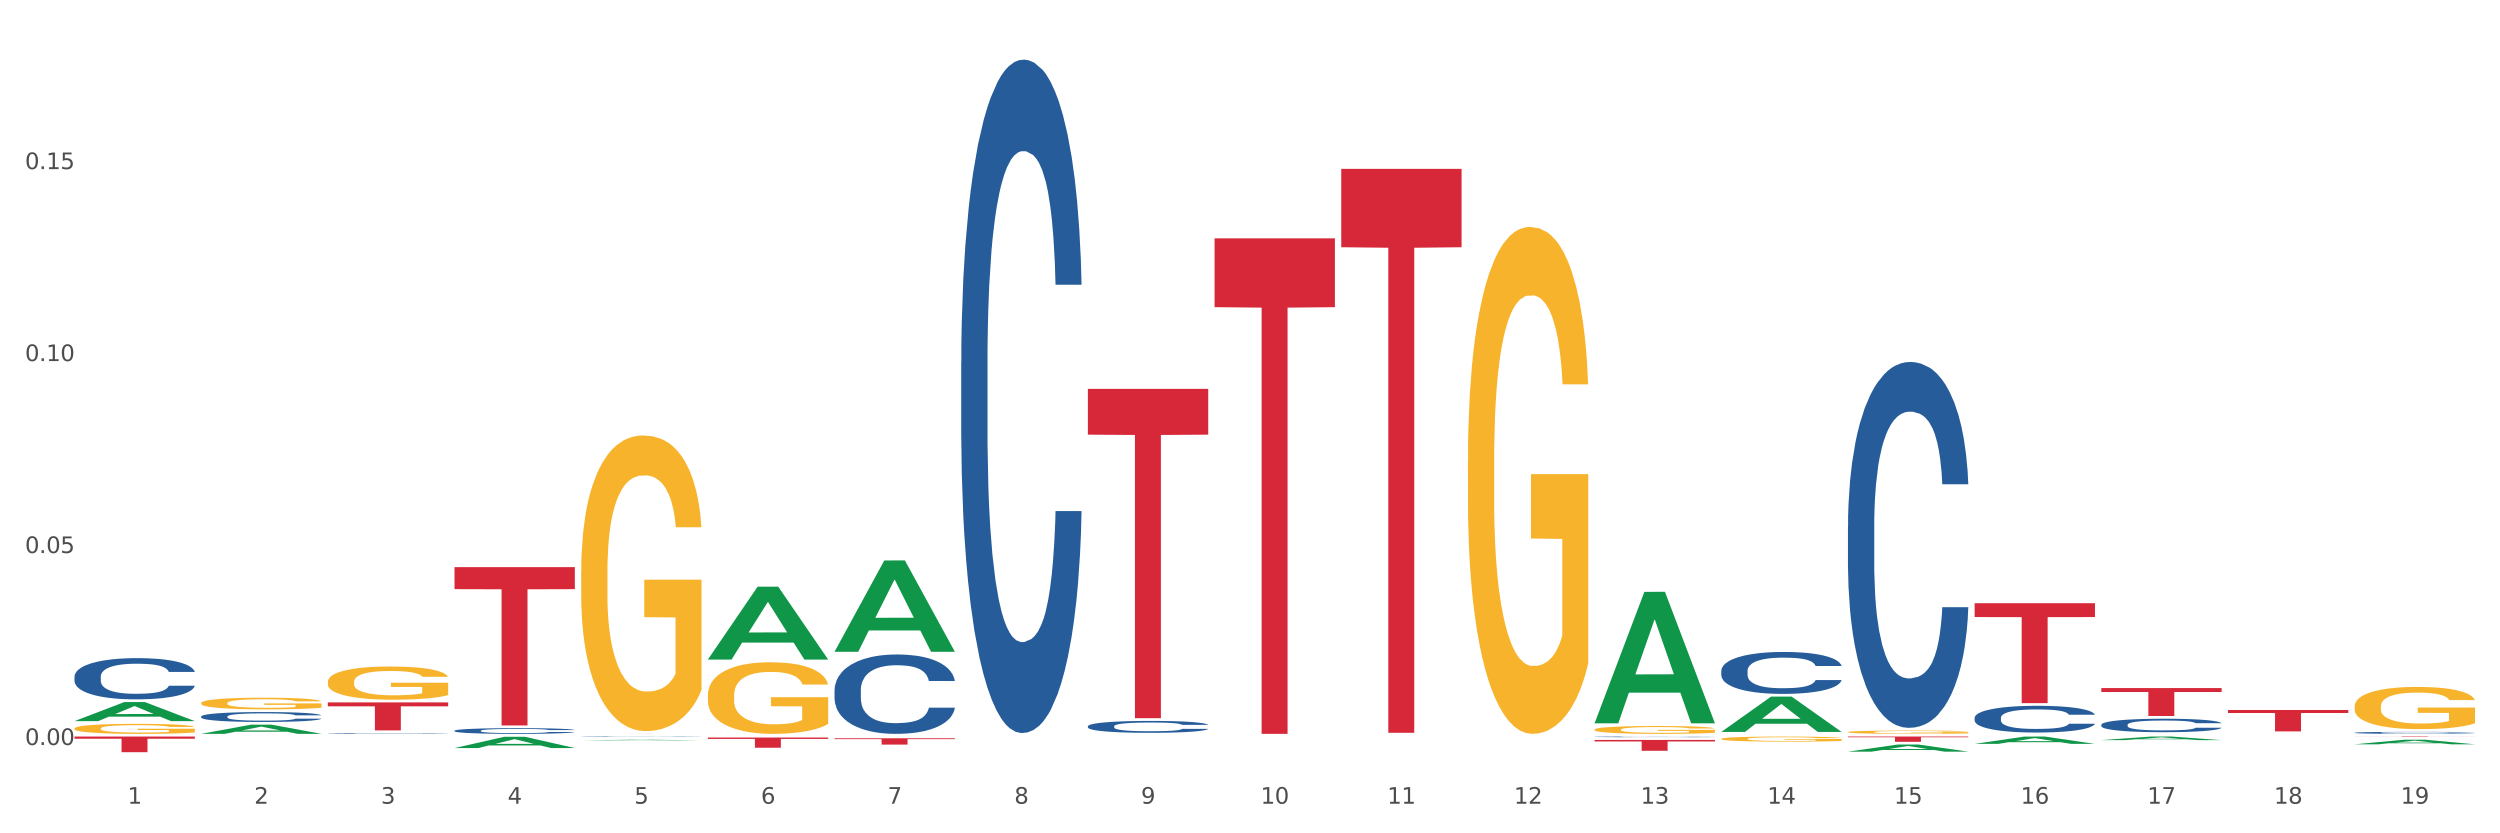 <?xml version="1.0" encoding="utf-8" standalone="no"?>
<!DOCTYPE svg PUBLIC "-//W3C//DTD SVG 1.1//EN"
  "http://www.w3.org/Graphics/SVG/1.1/DTD/svg11.dtd">
<svg xmlns:xlink="http://www.w3.org/1999/xlink" width="1080pt" height="360pt" viewBox="0 0 1080 360" xmlns="http://www.w3.org/2000/svg" version="1.1">
 <rect x="0" y="0" width="1080" height="360" fill="#333333" stroke="none"/>
 <defs>
  <style type="text/css">*{stroke-linejoin: round; stroke-linecap: butt}</style>
 </defs>
 <g id="figure_1">
  <g id="patch_1">
   <path d="M 0 360 
L 1080 360 
L 1080 0 
L 0 0 
z
" style="fill: #ffffff; stroke: #ffffff; stroke-linejoin: miter"/>
  </g>
  <g id="axes_1">
   <g id="matplotlib.axis_1">
    <g id="xtick_1">
     <g id="text_1">
      <!-- 1 -->
      <g style="fill: #4d4d4d" transform="translate(55.115 347.204) scale(0.096 -0.096)">
       <defs>
        <path id="DejaVuSans-31" d="M 794 531 
L 1825 531 
L 1825 4091 
L 703 3866 
L 703 4441 
L 1819 4666 
L 2450 4666 
L 2450 531 
L 3481 531 
L 3481 0 
L 794 0 
L 794 531 
z
" transform="scale(0.016)"/>
       </defs>
       <use xlink:href="#DejaVuSans-31"/>
      </g>
     </g>
    </g>
    <g id="xtick_2">
     <g id="text_2">
      <!-- 2 -->
      <g style="fill: #4d4d4d" transform="translate(109.839 347.204) scale(0.096 -0.096)">
       <defs>
        <path id="DejaVuSans-32" d="M 1228 531 
L 3431 531 
L 3431 0 
L 469 0 
L 469 531 
Q 828 903 1448 1529 
Q 2069 2156 2228 2338 
Q 2531 2678 2651 2914 
Q 2772 3150 2772 3378 
Q 2772 3750 2511 3984 
Q 2250 4219 1831 4219 
Q 1534 4219 1204 4116 
Q 875 4013 500 3803 
L 500 4441 
Q 881 4594 1212 4672 
Q 1544 4750 1819 4750 
Q 2544 4750 2975 4387 
Q 3406 4025 3406 3419 
Q 3406 3131 3298 2873 
Q 3191 2616 2906 2266 
Q 2828 2175 2409 1742 
Q 1991 1309 1228 531 
z
" transform="scale(0.016)"/>
       </defs>
       <use xlink:href="#DejaVuSans-32"/>
      </g>
     </g>
    </g>
    <g id="xtick_3">
     <g id="text_3">
      <!-- 3 -->
      <g style="fill: #4d4d4d" transform="translate(164.564 347.204) scale(0.096 -0.096)">
       <defs>
        <path id="DejaVuSans-33" d="M 2597 2516 
Q 3050 2419 3304 2112 
Q 3559 1806 3559 1356 
Q 3559 666 3084 287 
Q 2609 -91 1734 -91 
Q 1441 -91 1130 -33 
Q 819 25 488 141 
L 488 750 
Q 750 597 1062 519 
Q 1375 441 1716 441 
Q 2309 441 2620 675 
Q 2931 909 2931 1356 
Q 2931 1769 2642 2001 
Q 2353 2234 1838 2234 
L 1294 2234 
L 1294 2753 
L 1863 2753 
Q 2328 2753 2575 2939 
Q 2822 3125 2822 3475 
Q 2822 3834 2567 4026 
Q 2313 4219 1838 4219 
Q 1578 4219 1281 4162 
Q 984 4106 628 3988 
L 628 4550 
Q 988 4650 1302 4700 
Q 1616 4750 1894 4750 
Q 2613 4750 3031 4423 
Q 3450 4097 3450 3541 
Q 3450 3153 3228 2886 
Q 3006 2619 2597 2516 
z
" transform="scale(0.016)"/>
       </defs>
       <use xlink:href="#DejaVuSans-33"/>
      </g>
     </g>
    </g>
    <g id="xtick_4">
     <g id="text_4">
      <!-- 4 -->
      <g style="fill: #4d4d4d" transform="translate(219.288 347.204) scale(0.096 -0.096)">
       <defs>
        <path id="DejaVuSans-34" d="M 2419 4116 
L 825 1625 
L 2419 1625 
L 2419 4116 
z
M 2253 4666 
L 3047 4666 
L 3047 1625 
L 3713 1625 
L 3713 1100 
L 3047 1100 
L 3047 0 
L 2419 0 
L 2419 1100 
L 313 1100 
L 313 1709 
L 2253 4666 
z
" transform="scale(0.016)"/>
       </defs>
       <use xlink:href="#DejaVuSans-34"/>
      </g>
     </g>
    </g>
    <g id="xtick_5">
     <g id="text_5">
      <!-- 5 -->
      <g style="fill: #4d4d4d" transform="translate(274.012 347.204) scale(0.096 -0.096)">
       <defs>
        <path id="DejaVuSans-35" d="M 691 4666 
L 3169 4666 
L 3169 4134 
L 1269 4134 
L 1269 2991 
Q 1406 3038 1543 3061 
Q 1681 3084 1819 3084 
Q 2600 3084 3056 2656 
Q 3513 2228 3513 1497 
Q 3513 744 3044 326 
Q 2575 -91 1722 -91 
Q 1428 -91 1123 -41 
Q 819 9 494 109 
L 494 744 
Q 775 591 1075 516 
Q 1375 441 1709 441 
Q 2250 441 2565 725 
Q 2881 1009 2881 1497 
Q 2881 1984 2565 2268 
Q 2250 2553 1709 2553 
Q 1456 2553 1204 2497 
Q 953 2441 691 2322 
L 691 4666 
z
" transform="scale(0.016)"/>
       </defs>
       <use xlink:href="#DejaVuSans-35"/>
      </g>
     </g>
    </g>
    <g id="xtick_6">
     <g id="text_6">
      <!-- 6 -->
      <g style="fill: #4d4d4d" transform="translate(328.736 347.204) scale(0.096 -0.096)">
       <defs>
        <path id="DejaVuSans-36" d="M 2113 2584 
Q 1688 2584 1439 2293 
Q 1191 2003 1191 1497 
Q 1191 994 1439 701 
Q 1688 409 2113 409 
Q 2538 409 2786 701 
Q 3034 994 3034 1497 
Q 3034 2003 2786 2293 
Q 2538 2584 2113 2584 
z
M 3366 4563 
L 3366 3988 
Q 3128 4100 2886 4159 
Q 2644 4219 2406 4219 
Q 1781 4219 1451 3797 
Q 1122 3375 1075 2522 
Q 1259 2794 1537 2939 
Q 1816 3084 2150 3084 
Q 2853 3084 3261 2657 
Q 3669 2231 3669 1497 
Q 3669 778 3244 343 
Q 2819 -91 2113 -91 
Q 1303 -91 875 529 
Q 447 1150 447 2328 
Q 447 3434 972 4092 
Q 1497 4750 2381 4750 
Q 2619 4750 2861 4703 
Q 3103 4656 3366 4563 
z
" transform="scale(0.016)"/>
       </defs>
       <use xlink:href="#DejaVuSans-36"/>
      </g>
     </g>
    </g>
    <g id="xtick_7">
     <g id="text_7">
      <!-- 7 -->
      <g style="fill: #4d4d4d" transform="translate(383.461 347.204) scale(0.096 -0.096)">
       <defs>
        <path id="DejaVuSans-37" d="M 525 4666 
L 3525 4666 
L 3525 4397 
L 1831 0 
L 1172 0 
L 2766 4134 
L 525 4134 
L 525 4666 
z
" transform="scale(0.016)"/>
       </defs>
       <use xlink:href="#DejaVuSans-37"/>
      </g>
     </g>
    </g>
    <g id="xtick_8">
     <g id="text_8">
      <!-- 8 -->
      <g style="fill: #4d4d4d" transform="translate(438.185 347.204) scale(0.096 -0.096)">
       <defs>
        <path id="DejaVuSans-38" d="M 2034 2216 
Q 1584 2216 1326 1975 
Q 1069 1734 1069 1313 
Q 1069 891 1326 650 
Q 1584 409 2034 409 
Q 2484 409 2743 651 
Q 3003 894 3003 1313 
Q 3003 1734 2745 1975 
Q 2488 2216 2034 2216 
z
M 1403 2484 
Q 997 2584 770 2862 
Q 544 3141 544 3541 
Q 544 4100 942 4425 
Q 1341 4750 2034 4750 
Q 2731 4750 3128 4425 
Q 3525 4100 3525 3541 
Q 3525 3141 3298 2862 
Q 3072 2584 2669 2484 
Q 3125 2378 3379 2068 
Q 3634 1759 3634 1313 
Q 3634 634 3220 271 
Q 2806 -91 2034 -91 
Q 1263 -91 848 271 
Q 434 634 434 1313 
Q 434 1759 690 2068 
Q 947 2378 1403 2484 
z
M 1172 3481 
Q 1172 3119 1398 2916 
Q 1625 2713 2034 2713 
Q 2441 2713 2670 2916 
Q 2900 3119 2900 3481 
Q 2900 3844 2670 4047 
Q 2441 4250 2034 4250 
Q 1625 4250 1398 4047 
Q 1172 3844 1172 3481 
z
" transform="scale(0.016)"/>
       </defs>
       <use xlink:href="#DejaVuSans-38"/>
      </g>
     </g>
    </g>
    <g id="xtick_9">
     <g id="text_9">
      <!-- 9 -->
      <g style="fill: #4d4d4d" transform="translate(492.909 347.204) scale(0.096 -0.096)">
       <defs>
        <path id="DejaVuSans-39" d="M 703 97 
L 703 672 
Q 941 559 1184 500 
Q 1428 441 1663 441 
Q 2288 441 2617 861 
Q 2947 1281 2994 2138 
Q 2813 1869 2534 1725 
Q 2256 1581 1919 1581 
Q 1219 1581 811 2004 
Q 403 2428 403 3163 
Q 403 3881 828 4315 
Q 1253 4750 1959 4750 
Q 2769 4750 3195 4129 
Q 3622 3509 3622 2328 
Q 3622 1225 3098 567 
Q 2575 -91 1691 -91 
Q 1453 -91 1209 -44 
Q 966 3 703 97 
z
M 1959 2075 
Q 2384 2075 2632 2365 
Q 2881 2656 2881 3163 
Q 2881 3666 2632 3958 
Q 2384 4250 1959 4250 
Q 1534 4250 1286 3958 
Q 1038 3666 1038 3163 
Q 1038 2656 1286 2365 
Q 1534 2075 1959 2075 
z
" transform="scale(0.016)"/>
       </defs>
       <use xlink:href="#DejaVuSans-39"/>
      </g>
     </g>
    </g>
    <g id="xtick_10">
     <g id="text_10">
      <!-- 10 -->
      <g style="fill: #4d4d4d" transform="translate(544.58 347.204) scale(0.096 -0.096)">
       <defs>
        <path id="DejaVuSans-30" d="M 2034 4250 
Q 1547 4250 1301 3770 
Q 1056 3291 1056 2328 
Q 1056 1369 1301 889 
Q 1547 409 2034 409 
Q 2525 409 2770 889 
Q 3016 1369 3016 2328 
Q 3016 3291 2770 3770 
Q 2525 4250 2034 4250 
z
M 2034 4750 
Q 2819 4750 3233 4129 
Q 3647 3509 3647 2328 
Q 3647 1150 3233 529 
Q 2819 -91 2034 -91 
Q 1250 -91 836 529 
Q 422 1150 422 2328 
Q 422 3509 836 4129 
Q 1250 4750 2034 4750 
z
" transform="scale(0.016)"/>
       </defs>
       <use xlink:href="#DejaVuSans-31"/>
       <use xlink:href="#DejaVuSans-30" transform="translate(63.623 0)"/>
      </g>
     </g>
    </g>
    <g id="xtick_11">
     <g id="text_11">
      <!-- 11 -->
      <g style="fill: #4d4d4d" transform="translate(599.304 347.204) scale(0.096 -0.096)">
       <use xlink:href="#DejaVuSans-31"/>
       <use xlink:href="#DejaVuSans-31" transform="translate(63.623 0)"/>
      </g>
     </g>
    </g>
    <g id="xtick_12">
     <g id="text_12">
      <!-- 12 -->
      <g style="fill: #4d4d4d" transform="translate(654.028 347.204) scale(0.096 -0.096)">
       <use xlink:href="#DejaVuSans-31"/>
       <use xlink:href="#DejaVuSans-32" transform="translate(63.623 0)"/>
      </g>
     </g>
    </g>
    <g id="xtick_13">
     <g id="text_13">
      <!-- 13 -->
      <g style="fill: #4d4d4d" transform="translate(708.752 347.204) scale(0.096 -0.096)">
       <use xlink:href="#DejaVuSans-31"/>
       <use xlink:href="#DejaVuSans-33" transform="translate(63.623 0)"/>
      </g>
     </g>
    </g>
    <g id="xtick_14">
     <g id="text_14">
      <!-- 14 -->
      <g style="fill: #4d4d4d" transform="translate(763.477 347.204) scale(0.096 -0.096)">
       <use xlink:href="#DejaVuSans-31"/>
       <use xlink:href="#DejaVuSans-34" transform="translate(63.623 0)"/>
      </g>
     </g>
    </g>
    <g id="xtick_15">
     <g id="text_15">
      <!-- 15 -->
      <g style="fill: #4d4d4d" transform="translate(818.201 347.204) scale(0.096 -0.096)">
       <use xlink:href="#DejaVuSans-31"/>
       <use xlink:href="#DejaVuSans-35" transform="translate(63.623 0)"/>
      </g>
     </g>
    </g>
    <g id="xtick_16">
     <g id="text_16">
      <!-- 16 -->
      <g style="fill: #4d4d4d" transform="translate(872.925 347.204) scale(0.096 -0.096)">
       <use xlink:href="#DejaVuSans-31"/>
       <use xlink:href="#DejaVuSans-36" transform="translate(63.623 0)"/>
      </g>
     </g>
    </g>
    <g id="xtick_17">
     <g id="text_17">
      <!-- 17 -->
      <g style="fill: #4d4d4d" transform="translate(927.649 347.204) scale(0.096 -0.096)">
       <use xlink:href="#DejaVuSans-31"/>
       <use xlink:href="#DejaVuSans-37" transform="translate(63.623 0)"/>
      </g>
     </g>
    </g>
    <g id="xtick_18">
     <g id="text_18">
      <!-- 18 -->
      <g style="fill: #4d4d4d" transform="translate(982.374 347.204) scale(0.096 -0.096)">
       <use xlink:href="#DejaVuSans-31"/>
       <use xlink:href="#DejaVuSans-38" transform="translate(63.623 0)"/>
      </g>
     </g>
    </g>
    <g id="xtick_19">
     <g id="text_19">
      <!-- 19 -->
      <g style="fill: #4d4d4d" transform="translate(1037.098 347.204) scale(0.096 -0.096)">
       <use xlink:href="#DejaVuSans-31"/>
       <use xlink:href="#DejaVuSans-39" transform="translate(63.623 0)"/>
      </g>
     </g>
    </g>
    <g id="xtick_20"/>
    <g id="xtick_21"/>
    <g id="xtick_22"/>
    <g id="xtick_23"/>
    <g id="xtick_24"/>
    <g id="xtick_25"/>
    <g id="xtick_26"/>
    <g id="xtick_27"/>
    <g id="xtick_28"/>
    <g id="xtick_29"/>
    <g id="xtick_30"/>
    <g id="xtick_31"/>
    <g id="xtick_32"/>
    <g id="xtick_33"/>
    <g id="xtick_34"/>
    <g id="xtick_35"/>
    <g id="xtick_36"/>
    <g id="xtick_37"/>
   </g>
   <g id="matplotlib.axis_2">
    <g id="ytick_1">
     <g id="text_20">
      <!-- 0.00 -->
      <g style="fill: #4d4d4d" transform="translate(10.8 321.843) scale(0.096 -0.096)">
       <defs>
        <path id="DejaVuSans-2e" d="M 684 794 
L 1344 794 
L 1344 0 
L 684 0 
L 684 794 
z
" transform="scale(0.016)"/>
       </defs>
       <use xlink:href="#DejaVuSans-30"/>
       <use xlink:href="#DejaVuSans-2e" transform="translate(63.623 0)"/>
       <use xlink:href="#DejaVuSans-30" transform="translate(95.41 0)"/>
       <use xlink:href="#DejaVuSans-30" transform="translate(159.033 0)"/>
      </g>
     </g>
    </g>
    <g id="ytick_2">
     <g id="text_21">
      <!-- 0.05 -->
      <g style="fill: #4d4d4d" transform="translate(10.8 238.914) scale(0.096 -0.096)">
       <use xlink:href="#DejaVuSans-30"/>
       <use xlink:href="#DejaVuSans-2e" transform="translate(63.623 0)"/>
       <use xlink:href="#DejaVuSans-30" transform="translate(95.41 0)"/>
       <use xlink:href="#DejaVuSans-35" transform="translate(159.033 0)"/>
      </g>
     </g>
    </g>
    <g id="ytick_3">
     <g id="text_22">
      <!-- 0.10 -->
      <g style="fill: #4d4d4d" transform="translate(10.8 155.986) scale(0.096 -0.096)">
       <use xlink:href="#DejaVuSans-30"/>
       <use xlink:href="#DejaVuSans-2e" transform="translate(63.623 0)"/>
       <use xlink:href="#DejaVuSans-31" transform="translate(95.41 0)"/>
       <use xlink:href="#DejaVuSans-30" transform="translate(159.033 0)"/>
      </g>
     </g>
    </g>
    <g id="ytick_4">
     <g id="text_23">
      <!-- 0.15 -->
      <g style="fill: #4d4d4d" transform="translate(10.8 73.057) scale(0.096 -0.096)">
       <use xlink:href="#DejaVuSans-30"/>
       <use xlink:href="#DejaVuSans-2e" transform="translate(63.623 0)"/>
       <use xlink:href="#DejaVuSans-31" transform="translate(95.41 0)"/>
       <use xlink:href="#DejaVuSans-35" transform="translate(159.033 0)"/>
      </g>
     </g>
    </g>
    <g id="ytick_5"/>
    <g id="ytick_6"/>
    <g id="ytick_7"/>
    <g id="ytick_8"/>
   </g>
   <g id="PolyCollection_1">
    <path d="M 32.175 311.516 
L 32.229 311.508 
L 53.667 303.294 
L 62.564 303.286 
L 84.163 311.531 
L 73.873 311.531 
L 69.21 309.611 
L 47.075 309.611 
L 46.914 309.642 
L 42.412 311.531 
L 32.175 311.531 
L 32.175 311.516 
L 49.862 308.465 
L 66.423 308.457 
L 58.223 305.043 
L 58.115 305.028 
L 58.008 305.051 
L 49.808 308.457 
L 49.862 308.465 
L 32.175 311.516 
z
" clip-path="url(#p20f85b6004)" style="fill: #109648"/>
    <path d="M 86.899 317.018 
L 86.953 317.014 
L 108.391 313.064 
L 117.288 313.06 
L 138.887 317.026 
L 128.597 317.026 
L 123.934 316.102 
L 101.799 316.102 
L 101.638 316.117 
L 97.136 317.026 
L 86.899 317.026 
L 86.899 317.018 
L 104.586 315.551 
L 121.147 315.547 
L 112.947 313.905 
L 112.84 313.898 
L 112.733 313.909 
L 104.532 315.547 
L 104.586 315.551 
L 86.899 317.018 
z
" clip-path="url(#p20f85b6004)" style="fill: #109648"/>
    <path d="M 196.348 323.156 
L 196.401 323.152 
L 217.84 318.289 
L 226.737 318.284 
L 248.336 323.165 
L 238.045 323.165 
L 233.383 322.029 
L 211.247 322.029 
L 211.087 322.047 
L 206.585 323.165 
L 196.348 323.165 
L 196.348 323.156 
L 214.034 321.35 
L 230.596 321.346 
L 222.395 319.325 
L 222.288 319.316 
L 222.181 319.329 
L 213.981 321.346 
L 214.034 321.35 
L 196.348 323.156 
z
" clip-path="url(#p20f85b6004)" style="fill: #109648"/>
    <path d="M 251.072 319.861 
L 251.126 319.861 
L 272.564 319.558 
L 281.461 319.558 
L 303.06 319.862 
L 292.77 319.862 
L 288.107 319.791 
L 265.972 319.791 
L 265.811 319.792 
L 261.309 319.862 
L 251.072 319.862 
L 251.072 319.861 
L 268.759 319.749 
L 285.32 319.748 
L 277.12 319.623 
L 277.013 319.622 
L 276.905 319.623 
L 268.705 319.748 
L 268.759 319.749 
L 251.072 319.861 
z
" clip-path="url(#p20f85b6004)" style="fill: #109648"/>
    <path d="M 305.796 284.881 
L 305.85 284.852 
L 327.288 253.456 
L 336.185 253.426 
L 357.784 284.94 
L 347.494 284.94 
L 342.831 277.602 
L 320.696 277.602 
L 320.535 277.72 
L 316.033 284.94 
L 305.796 284.94 
L 305.796 284.881 
L 323.483 273.222 
L 340.044 273.193 
L 331.844 260.143 
L 331.737 260.084 
L 331.63 260.173 
L 323.429 273.193 
L 323.483 273.222 
L 305.796 284.881 
z
" clip-path="url(#p20f85b6004)" style="fill: #109648"/>
    <path d="M 360.521 281.493 
L 360.574 281.456 
L 382.013 242.122 
L 390.91 242.085 
L 412.509 281.567 
L 402.218 281.567 
L 397.555 272.373 
L 375.42 272.373 
L 375.26 272.521 
L 370.757 281.567 
L 360.521 281.567 
L 360.521 281.493 
L 378.207 266.886 
L 394.768 266.849 
L 386.568 250.501 
L 386.461 250.427 
L 386.354 250.538 
L 378.154 266.849 
L 378.207 266.886 
L 360.521 281.493 
z
" clip-path="url(#p20f85b6004)" style="fill: #109648"/>
    <path d="M 305.796 300.396 
L 305.858 300.368 
L 305.858 299.351 
L 305.981 298.476 
L 306.594 296.359 
L 307.515 294.608 
L 308.19 293.677 
L 308.865 292.914 
L 309.663 292.152 
L 310.645 291.361 
L 312.425 290.204 
L 313.53 289.611 
L 314.88 288.99 
L 317.336 288.086 
L 319.116 287.578 
L 320.957 287.155 
L 323.965 286.646 
L 325.929 286.421 
L 328.016 286.251 
L 330.532 286.138 
L 332.435 286.11 
L 336.609 286.195 
L 340.169 286.449 
L 341.887 286.646 
L 344.097 286.985 
L 345.263 287.211 
L 347.166 287.663 
L 349.13 288.256 
L 350.48 288.764 
L 352.506 289.724 
L 354.04 290.684 
L 355.452 291.87 
L 356.189 292.688 
L 356.741 293.451 
L 357.232 294.326 
L 357.723 295.709 
L 346.675 295.709 
L 346.245 294.721 
L 345.57 293.79 
L 344.588 292.886 
L 343.729 292.321 
L 342.256 291.616 
L 340.905 291.164 
L 339.493 290.825 
L 337.775 290.543 
L 336.425 290.402 
L 334.522 290.289 
L 330.778 290.317 
L 328.261 290.543 
L 326.542 290.825 
L 325.438 291.079 
L 324.456 291.361 
L 323.351 291.757 
L 322.062 292.35 
L 321.141 292.886 
L 320.22 293.564 
L 319.484 294.241 
L 318.809 295.032 
L 318.256 295.879 
L 317.827 296.754 
L 317.458 297.827 
L 317.151 299.606 
L 317.151 303.474 
L 317.274 304.349 
L 317.581 305.506 
L 317.949 306.382 
L 318.563 307.426 
L 319.116 308.132 
L 320.159 309.148 
L 321.325 309.995 
L 322.246 310.532 
L 323.167 310.984 
L 324.762 311.605 
L 326.542 312.113 
L 328.077 312.423 
L 330.164 312.706 
L 331.576 312.819 
L 332.803 312.875 
L 335.811 312.875 
L 337.959 312.791 
L 340.353 312.593 
L 342.194 312.339 
L 343.729 312.028 
L 345.447 311.52 
L 346.552 311.04 
L 346.552 305.139 
L 333.049 305.111 
L 333.049 301.187 
L 357.784 301.187 
L 357.784 312.706 
L 356.741 313.299 
L 355.575 313.835 
L 354.347 314.315 
L 352.506 314.908 
L 350.296 315.473 
L 348.332 315.868 
L 346.245 316.207 
L 343.79 316.517 
L 340.598 316.8 
L 338.634 316.913 
L 336.179 316.997 
L 333.294 317.026 
L 330.778 316.969 
L 328.322 316.828 
L 325.745 316.574 
L 323.228 316.207 
L 321.325 315.84 
L 319.423 315.388 
L 317.397 314.795 
L 315.801 314.23 
L 314.574 313.722 
L 313.223 313.073 
L 311.75 312.226 
L 310.645 311.464 
L 309.663 310.673 
L 308.62 309.657 
L 307.883 308.781 
L 307.147 307.68 
L 306.717 306.862 
L 306.226 305.591 
L 305.858 303.812 
L 305.796 300.396 
z
" clip-path="url(#p20f85b6004)" style="fill: #f7b32b"/>
    <path d="M 251.072 247.138 
L 251.133 247.021 
L 251.133 242.822 
L 251.256 239.207 
L 251.87 230.459 
L 252.791 223.227 
L 253.466 219.378 
L 254.141 216.229 
L 254.939 213.08 
L 255.921 209.814 
L 257.701 205.032 
L 258.806 202.582 
L 260.156 200.016 
L 262.611 196.284 
L 264.391 194.184 
L 266.233 192.435 
L 269.24 190.335 
L 271.204 189.402 
L 273.291 188.702 
L 275.808 188.236 
L 277.711 188.119 
L 281.884 188.469 
L 285.444 189.519 
L 287.163 190.335 
L 289.373 191.735 
L 290.539 192.668 
L 292.442 194.534 
L 294.406 196.983 
L 295.756 199.083 
L 297.782 203.049 
L 299.316 207.014 
L 300.728 211.913 
L 301.464 215.296 
L 302.017 218.445 
L 302.508 222.061 
L 302.999 227.776 
L 291.951 227.776 
L 291.521 223.694 
L 290.846 219.845 
L 289.864 216.112 
L 289.004 213.779 
L 287.531 210.863 
L 286.181 208.997 
L 284.769 207.598 
L 283.051 206.431 
L 281.7 205.848 
L 279.797 205.381 
L 276.053 205.498 
L 273.537 206.431 
L 271.818 207.598 
L 270.713 208.647 
L 269.731 209.814 
L 268.627 211.447 
L 267.338 213.896 
L 266.417 216.112 
L 265.496 218.912 
L 264.76 221.711 
L 264.084 224.977 
L 263.532 228.476 
L 263.102 232.092 
L 262.734 236.524 
L 262.427 243.872 
L 262.427 259.852 
L 262.55 263.467 
L 262.857 268.25 
L 263.225 271.865 
L 263.839 276.181 
L 264.391 279.097 
L 265.435 283.296 
L 266.601 286.795 
L 267.522 289.011 
L 268.442 290.878 
L 270.038 293.444 
L 271.818 295.543 
L 273.353 296.826 
L 275.44 297.993 
L 276.851 298.459 
L 278.079 298.692 
L 281.086 298.692 
L 283.235 298.342 
L 285.629 297.526 
L 287.47 296.476 
L 289.004 295.193 
L 290.723 293.094 
L 291.828 291.111 
L 291.828 266.733 
L 278.324 266.617 
L 278.324 250.404 
L 303.06 250.404 
L 303.06 297.993 
L 302.017 300.442 
L 300.851 302.658 
L 299.623 304.641 
L 297.782 307.09 
L 295.572 309.423 
L 293.608 311.056 
L 291.521 312.456 
L 289.066 313.739 
L 285.874 314.905 
L 283.91 315.372 
L 281.455 315.722 
L 278.57 315.838 
L 276.053 315.605 
L 273.598 315.022 
L 271.02 313.972 
L 268.504 312.456 
L 266.601 310.939 
L 264.698 309.073 
L 262.673 306.624 
L 261.077 304.291 
L 259.849 302.192 
L 258.499 299.509 
L 257.026 296.01 
L 255.921 292.86 
L 254.939 289.595 
L 253.896 285.396 
L 253.159 281.78 
L 252.422 277.231 
L 251.993 273.848 
L 251.502 268.6 
L 251.133 261.251 
L 251.072 247.138 
z
" clip-path="url(#p20f85b6004)" style="fill: #f7b32b"/>
    <path d="M 634.142 199.223 
L 634.203 199.023 
L 634.203 191.823 
L 634.326 185.623 
L 634.94 170.622 
L 635.861 158.222 
L 636.536 151.622 
L 637.211 146.222 
L 638.009 140.822 
L 638.991 135.222 
L 640.771 127.021 
L 641.876 122.821 
L 643.226 118.421 
L 645.681 112.021 
L 647.461 108.421 
L 649.303 105.421 
L 652.31 101.821 
L 654.274 100.221 
L 656.361 99.021 
L 658.878 98.221 
L 660.781 98.021 
L 664.954 98.621 
L 668.514 100.421 
L 670.233 101.821 
L 672.443 104.221 
L 673.609 105.821 
L 675.512 109.021 
L 677.476 113.221 
L 678.826 116.821 
L 680.851 123.621 
L 682.386 130.422 
L 683.798 138.822 
L 684.534 144.622 
L 685.087 150.022 
L 685.578 156.222 
L 686.069 166.022 
L 675.02 166.022 
L 674.591 159.022 
L 673.916 152.422 
L 672.934 146.022 
L 672.074 142.022 
L 670.601 137.022 
L 669.251 133.822 
L 667.839 131.422 
L 666.121 129.422 
L 664.77 128.422 
L 662.867 127.621 
L 659.123 127.821 
L 656.607 129.422 
L 654.888 131.422 
L 653.783 133.222 
L 652.801 135.222 
L 651.696 138.022 
L 650.407 142.222 
L 649.487 146.022 
L 648.566 150.822 
L 647.83 155.622 
L 647.154 161.222 
L 646.602 167.222 
L 646.172 173.422 
L 645.804 181.023 
L 645.497 193.623 
L 645.497 221.023 
L 645.62 227.224 
L 645.927 235.424 
L 646.295 241.624 
L 646.909 249.024 
L 647.461 254.024 
L 648.505 261.224 
L 649.671 267.224 
L 650.592 271.025 
L 651.512 274.225 
L 653.108 278.625 
L 654.888 282.225 
L 656.423 284.425 
L 658.51 286.425 
L 659.921 287.225 
L 661.149 287.625 
L 664.156 287.625 
L 666.305 287.025 
L 668.698 285.625 
L 670.54 283.825 
L 672.074 281.625 
L 673.793 278.025 
L 674.898 274.625 
L 674.898 232.824 
L 661.394 232.624 
L 661.394 204.823 
L 686.13 204.823 
L 686.13 286.425 
L 685.087 290.625 
L 683.92 294.425 
L 682.693 297.825 
L 680.851 302.025 
L 678.642 306.025 
L 676.678 308.825 
L 674.591 311.225 
L 672.136 313.425 
L 668.944 315.425 
L 666.98 316.226 
L 664.525 316.826 
L 661.64 317.026 
L 659.123 316.626 
L 656.668 315.625 
L 654.09 313.825 
L 651.574 311.225 
L 649.671 308.625 
L 647.768 305.425 
L 645.743 301.225 
L 644.147 297.225 
L 642.919 293.625 
L 641.569 289.025 
L 640.096 283.025 
L 638.991 277.625 
L 638.009 272.025 
L 636.965 264.824 
L 636.229 258.624 
L 635.492 250.824 
L 635.063 245.024 
L 634.572 236.024 
L 634.203 223.424 
L 634.142 199.223 
z
" clip-path="url(#p20f85b6004)" style="fill: #f7b32b"/>
    <path d="M 86.899 303.732 
L 86.961 303.727 
L 86.961 303.562 
L 87.083 303.42 
L 87.697 303.076 
L 88.618 302.792 
L 89.293 302.641 
L 89.968 302.517 
L 90.766 302.393 
L 91.748 302.265 
L 93.528 302.077 
L 94.633 301.98 
L 95.983 301.88 
L 98.439 301.733 
L 100.219 301.65 
L 102.06 301.581 
L 105.067 301.499 
L 107.032 301.462 
L 109.118 301.435 
L 111.635 301.416 
L 113.538 301.412 
L 117.712 301.426 
L 121.272 301.467 
L 122.99 301.499 
L 125.2 301.554 
L 126.366 301.591 
L 128.269 301.664 
L 130.233 301.76 
L 131.583 301.843 
L 133.609 301.999 
L 135.143 302.155 
L 136.555 302.347 
L 137.291 302.48 
L 137.844 302.604 
L 138.335 302.746 
L 138.826 302.971 
L 127.778 302.971 
L 127.348 302.81 
L 126.673 302.659 
L 125.691 302.512 
L 124.832 302.421 
L 123.358 302.306 
L 122.008 302.233 
L 120.596 302.178 
L 118.878 302.132 
L 117.527 302.109 
L 115.625 302.09 
L 111.881 302.095 
L 109.364 302.132 
L 107.645 302.178 
L 106.541 302.219 
L 105.559 302.265 
L 104.454 302.329 
L 103.165 302.425 
L 102.244 302.512 
L 101.323 302.622 
L 100.587 302.732 
L 99.912 302.861 
L 99.359 302.998 
L 98.93 303.141 
L 98.561 303.315 
L 98.254 303.604 
L 98.254 304.232 
L 98.377 304.374 
L 98.684 304.562 
L 99.052 304.704 
L 99.666 304.874 
L 100.219 304.988 
L 101.262 305.154 
L 102.428 305.291 
L 103.349 305.378 
L 104.27 305.452 
L 105.865 305.553 
L 107.645 305.635 
L 109.18 305.685 
L 111.267 305.731 
L 112.678 305.75 
L 113.906 305.759 
L 116.914 305.759 
L 119.062 305.745 
L 121.456 305.713 
L 123.297 305.672 
L 124.832 305.621 
L 126.55 305.539 
L 127.655 305.461 
L 127.655 304.502 
L 114.152 304.498 
L 114.152 303.86 
L 138.887 303.86 
L 138.887 305.731 
L 137.844 305.828 
L 136.678 305.915 
L 135.45 305.993 
L 133.609 306.089 
L 131.399 306.181 
L 129.435 306.245 
L 127.348 306.3 
L 124.893 306.35 
L 121.701 306.396 
L 119.737 306.415 
L 117.282 306.428 
L 114.397 306.433 
L 111.881 306.424 
L 109.425 306.401 
L 106.847 306.36 
L 104.331 306.3 
L 102.428 306.24 
L 100.525 306.167 
L 98.5 306.071 
L 96.904 305.979 
L 95.676 305.896 
L 94.326 305.791 
L 92.853 305.653 
L 91.748 305.53 
L 90.766 305.401 
L 89.723 305.236 
L 88.986 305.094 
L 88.25 304.915 
L 87.82 304.782 
L 87.329 304.576 
L 86.961 304.287 
L 86.899 303.732 
z
" clip-path="url(#p20f85b6004)" style="fill: #f7b32b"/>
    <path d="M 141.624 294.566 
L 141.685 294.553 
L 141.685 294.081 
L 141.808 293.675 
L 142.421 292.693 
L 143.342 291.882 
L 144.017 291.45 
L 144.693 291.096 
L 145.49 290.742 
L 146.472 290.376 
L 148.252 289.839 
L 149.357 289.564 
L 150.708 289.276 
L 153.163 288.857 
L 154.943 288.621 
L 156.784 288.425 
L 159.792 288.189 
L 161.756 288.085 
L 163.843 288.006 
L 166.359 287.954 
L 168.262 287.941 
L 172.436 287.98 
L 175.996 288.098 
L 177.714 288.189 
L 179.924 288.346 
L 181.09 288.451 
L 182.993 288.661 
L 184.957 288.936 
L 186.308 289.171 
L 188.333 289.616 
L 189.867 290.062 
L 191.279 290.612 
L 192.016 290.991 
L 192.568 291.345 
L 193.059 291.751 
L 193.55 292.392 
L 182.502 292.392 
L 182.072 291.934 
L 181.397 291.502 
L 180.415 291.083 
L 179.556 290.821 
L 178.083 290.494 
L 176.732 290.284 
L 175.321 290.127 
L 173.602 289.996 
L 172.252 289.931 
L 170.349 289.878 
L 166.605 289.891 
L 164.088 289.996 
L 162.37 290.127 
L 161.265 290.245 
L 160.283 290.376 
L 159.178 290.559 
L 157.889 290.834 
L 156.968 291.083 
L 156.048 291.397 
L 155.311 291.711 
L 154.636 292.078 
L 154.083 292.471 
L 153.654 292.877 
L 153.286 293.374 
L 152.979 294.199 
L 152.979 295.993 
L 153.101 296.399 
L 153.408 296.936 
L 153.777 297.341 
L 154.39 297.826 
L 154.943 298.153 
L 155.986 298.625 
L 157.152 299.017 
L 158.073 299.266 
L 158.994 299.476 
L 160.59 299.764 
L 162.37 299.999 
L 163.904 300.143 
L 165.991 300.274 
L 167.403 300.327 
L 168.63 300.353 
L 171.638 300.353 
L 173.786 300.314 
L 176.18 300.222 
L 178.021 300.104 
L 179.556 299.96 
L 181.274 299.724 
L 182.379 299.502 
L 182.379 296.765 
L 168.876 296.752 
L 168.876 294.932 
L 193.612 294.932 
L 193.612 300.274 
L 192.568 300.549 
L 191.402 300.798 
L 190.174 301.021 
L 188.333 301.296 
L 186.123 301.557 
L 184.159 301.741 
L 182.072 301.898 
L 179.617 302.042 
L 176.425 302.173 
L 174.461 302.225 
L 172.006 302.264 
L 169.121 302.278 
L 166.605 302.251 
L 164.15 302.186 
L 161.572 302.068 
L 159.055 301.898 
L 157.152 301.728 
L 155.25 301.518 
L 153.224 301.243 
L 151.628 300.981 
L 150.401 300.746 
L 149.05 300.445 
L 147.577 300.052 
L 146.472 299.698 
L 145.49 299.332 
L 144.447 298.86 
L 143.71 298.454 
L 142.974 297.944 
L 142.544 297.564 
L 142.053 296.975 
L 141.685 296.15 
L 141.624 294.566 
z
" clip-path="url(#p20f85b6004)" style="fill: #f7b32b"/>
    <path d="M 688.866 312.363 
L 688.92 312.31 
L 710.358 255.698 
L 719.255 255.645 
L 740.854 312.47 
L 730.564 312.47 
L 725.901 299.237 
L 703.766 299.237 
L 703.605 299.451 
L 699.103 312.47 
L 688.866 312.47 
L 688.866 312.363 
L 706.553 291.34 
L 723.114 291.287 
L 714.914 267.757 
L 714.807 267.65 
L 714.7 267.81 
L 706.499 291.287 
L 706.553 291.34 
L 688.866 312.363 
z
" clip-path="url(#p20f85b6004)" style="fill: #109648"/>
    <path d="M 743.591 316.174 
L 743.644 316.16 
L 765.083 300.94 
L 773.979 300.926 
L 795.579 316.203 
L 785.288 316.203 
L 780.625 312.646 
L 758.49 312.646 
L 758.329 312.703 
L 753.827 316.203 
L 743.591 316.203 
L 743.591 316.174 
L 761.277 310.523 
L 777.838 310.508 
L 769.638 304.182 
L 769.531 304.154 
L 769.424 304.197 
L 761.224 310.508 
L 761.277 310.523 
L 743.591 316.174 
z
" clip-path="url(#p20f85b6004)" style="fill: #109648"/>
    <path d="M 798.315 324.707 
L 798.368 324.704 
L 819.807 321.628 
L 828.704 321.625 
L 850.303 324.713 
L 840.012 324.713 
L 835.35 323.994 
L 813.215 323.994 
L 813.054 324.005 
L 808.552 324.713 
L 798.315 324.713 
L 798.315 324.707 
L 816.002 323.565 
L 832.563 323.562 
L 824.362 322.283 
L 824.255 322.277 
L 824.148 322.286 
L 815.948 323.562 
L 816.002 323.565 
L 798.315 324.707 
z
" clip-path="url(#p20f85b6004)" style="fill: #109648"/>
    <path d="M 853.039 321.353 
L 853.093 321.35 
L 874.531 318.198 
L 883.428 318.195 
L 905.027 321.359 
L 894.737 321.359 
L 890.074 320.622 
L 867.939 320.622 
L 867.778 320.634 
L 863.276 321.359 
L 853.039 321.359 
L 853.039 321.353 
L 870.726 320.183 
L 887.287 320.18 
L 879.087 318.87 
L 878.98 318.864 
L 878.872 318.873 
L 870.672 320.18 
L 870.726 320.183 
L 853.039 321.353 
z
" clip-path="url(#p20f85b6004)" style="fill: #109648"/>
    <path d="M 907.763 319.732 
L 907.817 319.731 
L 929.255 318.197 
L 938.152 318.195 
L 959.751 319.735 
L 949.461 319.735 
L 944.798 319.377 
L 922.663 319.377 
L 922.502 319.382 
L 918 319.735 
L 907.763 319.735 
L 907.763 319.732 
L 925.45 319.163 
L 942.011 319.161 
L 933.811 318.523 
L 933.704 318.521 
L 933.597 318.525 
L 925.396 319.161 
L 925.45 319.163 
L 907.763 319.732 
z
" clip-path="url(#p20f85b6004)" style="fill: #109648"/>
    <path d="M 32.175 314.699 
L 32.236 314.695 
L 32.236 314.553 
L 32.359 314.431 
L 32.973 314.134 
L 33.894 313.89 
L 34.569 313.759 
L 35.244 313.653 
L 36.042 313.546 
L 37.024 313.435 
L 38.804 313.273 
L 39.909 313.191 
L 41.259 313.104 
L 43.714 312.977 
L 45.494 312.906 
L 47.336 312.847 
L 50.343 312.776 
L 52.307 312.744 
L 54.394 312.721 
L 56.911 312.705 
L 58.814 312.701 
L 62.987 312.713 
L 66.547 312.748 
L 68.266 312.776 
L 70.476 312.823 
L 71.642 312.855 
L 73.544 312.918 
L 75.509 313.001 
L 76.859 313.072 
L 78.884 313.206 
L 80.419 313.341 
L 81.831 313.506 
L 82.567 313.621 
L 83.12 313.728 
L 83.611 313.85 
L 84.102 314.044 
L 73.053 314.044 
L 72.624 313.905 
L 71.949 313.775 
L 70.967 313.649 
L 70.107 313.57 
L 68.634 313.471 
L 67.284 313.408 
L 65.872 313.36 
L 64.153 313.321 
L 62.803 313.301 
L 60.9 313.285 
L 57.156 313.289 
L 54.64 313.321 
L 52.921 313.36 
L 51.816 313.396 
L 50.834 313.435 
L 49.729 313.491 
L 48.44 313.574 
L 47.52 313.649 
L 46.599 313.743 
L 45.863 313.838 
L 45.187 313.949 
L 44.635 314.067 
L 44.205 314.19 
L 43.837 314.34 
L 43.53 314.589 
L 43.53 315.13 
L 43.653 315.252 
L 43.96 315.414 
L 44.328 315.537 
L 44.942 315.683 
L 45.494 315.781 
L 46.538 315.924 
L 47.704 316.042 
L 48.625 316.117 
L 49.545 316.18 
L 51.141 316.267 
L 52.921 316.338 
L 54.456 316.382 
L 56.542 316.421 
L 57.954 316.437 
L 59.182 316.445 
L 62.189 316.445 
L 64.338 316.433 
L 66.731 316.405 
L 68.573 316.37 
L 70.107 316.326 
L 71.826 316.255 
L 72.931 316.188 
L 72.931 315.363 
L 59.427 315.359 
L 59.427 314.81 
L 84.163 314.81 
L 84.163 316.421 
L 83.12 316.504 
L 81.953 316.579 
L 80.726 316.646 
L 78.884 316.729 
L 76.675 316.808 
L 74.711 316.864 
L 72.624 316.911 
L 70.169 316.954 
L 66.977 316.994 
L 65.013 317.01 
L 62.558 317.022 
L 59.673 317.026 
L 57.156 317.018 
L 54.701 316.998 
L 52.123 316.962 
L 49.607 316.911 
L 47.704 316.86 
L 45.801 316.796 
L 43.776 316.714 
L 42.18 316.635 
L 40.952 316.563 
L 39.602 316.473 
L 38.129 316.354 
L 37.024 316.247 
L 36.042 316.137 
L 34.998 315.995 
L 34.262 315.872 
L 33.525 315.718 
L 33.096 315.604 
L 32.605 315.426 
L 32.236 315.177 
L 32.175 314.699 
z
" clip-path="url(#p20f85b6004)" style="fill: #f7b32b"/>
    <path d="M 688.866 315.204 
L 688.928 315.201 
L 688.928 315.09 
L 689.05 314.994 
L 689.664 314.762 
L 690.585 314.57 
L 691.26 314.468 
L 691.935 314.385 
L 692.733 314.301 
L 693.715 314.215 
L 695.495 314.088 
L 696.6 314.023 
L 697.95 313.955 
L 700.406 313.856 
L 702.186 313.8 
L 704.027 313.754 
L 707.034 313.698 
L 708.999 313.673 
L 711.086 313.655 
L 713.602 313.643 
L 715.505 313.639 
L 719.679 313.649 
L 723.239 313.677 
L 724.957 313.698 
L 727.167 313.735 
L 728.333 313.76 
L 730.236 313.81 
L 732.2 313.874 
L 733.55 313.93 
L 735.576 314.035 
L 737.11 314.14 
L 738.522 314.27 
L 739.258 314.36 
L 739.811 314.443 
L 740.302 314.539 
L 740.793 314.691 
L 729.745 314.691 
L 729.315 314.583 
L 728.64 314.481 
L 727.658 314.382 
L 726.799 314.32 
L 725.325 314.242 
L 723.975 314.193 
L 722.563 314.156 
L 720.845 314.125 
L 719.494 314.109 
L 717.592 314.097 
L 713.848 314.1 
L 711.331 314.125 
L 709.612 314.156 
L 708.508 314.184 
L 707.526 314.215 
L 706.421 314.258 
L 705.132 314.323 
L 704.211 314.382 
L 703.29 314.456 
L 702.554 314.53 
L 701.879 314.617 
L 701.326 314.709 
L 700.897 314.805 
L 700.528 314.923 
L 700.221 315.118 
L 700.221 315.541 
L 700.344 315.637 
L 700.651 315.764 
L 701.019 315.86 
L 701.633 315.974 
L 702.186 316.051 
L 703.229 316.163 
L 704.395 316.256 
L 705.316 316.314 
L 706.237 316.364 
L 707.832 316.432 
L 709.612 316.487 
L 711.147 316.521 
L 713.234 316.552 
L 714.645 316.565 
L 715.873 316.571 
L 718.881 316.571 
L 721.029 316.562 
L 723.423 316.54 
L 725.264 316.512 
L 726.799 316.478 
L 728.517 316.423 
L 729.622 316.37 
L 729.622 315.724 
L 716.119 315.721 
L 716.119 315.291 
L 740.854 315.291 
L 740.854 316.552 
L 739.811 316.617 
L 738.645 316.676 
L 737.417 316.729 
L 735.576 316.794 
L 733.366 316.855 
L 731.402 316.899 
L 729.315 316.936 
L 726.86 316.97 
L 723.668 317.001 
L 721.704 317.013 
L 719.249 317.022 
L 716.364 317.026 
L 713.848 317.019 
L 711.392 317.004 
L 708.814 316.976 
L 706.298 316.936 
L 704.395 316.896 
L 702.492 316.846 
L 700.467 316.781 
L 698.871 316.719 
L 697.643 316.664 
L 696.293 316.593 
L 694.82 316.5 
L 693.715 316.416 
L 692.733 316.33 
L 691.69 316.218 
L 690.953 316.123 
L 690.217 316.002 
L 689.787 315.912 
L 689.296 315.773 
L 688.928 315.578 
L 688.866 315.204 
z
" clip-path="url(#p20f85b6004)" style="fill: #f7b32b"/>
    <path d="M 798.315 316.259 
L 798.376 316.258 
L 798.376 316.211 
L 798.499 316.17 
L 799.113 316.073 
L 800.033 315.992 
L 800.709 315.949 
L 801.384 315.914 
L 802.182 315.879 
L 803.164 315.842 
L 804.944 315.789 
L 806.049 315.762 
L 807.399 315.733 
L 809.854 315.691 
L 811.634 315.668 
L 813.475 315.648 
L 816.483 315.625 
L 818.447 315.614 
L 820.534 315.607 
L 823.051 315.601 
L 824.953 315.6 
L 829.127 315.604 
L 832.687 315.616 
L 834.406 315.625 
L 836.615 315.641 
L 837.782 315.651 
L 839.684 315.672 
L 841.648 315.699 
L 842.999 315.723 
L 845.024 315.767 
L 846.559 315.811 
L 847.97 315.866 
L 848.707 315.903 
L 849.259 315.939 
L 849.75 315.979 
L 850.242 316.043 
L 839.193 316.043 
L 838.764 315.997 
L 838.088 315.954 
L 837.106 315.913 
L 836.247 315.887 
L 834.774 315.854 
L 833.424 315.833 
L 832.012 315.818 
L 830.293 315.805 
L 828.943 315.798 
L 827.04 315.793 
L 823.296 315.794 
L 820.78 315.805 
L 819.061 315.818 
L 817.956 315.829 
L 816.974 315.842 
L 815.869 315.861 
L 814.58 315.888 
L 813.66 315.913 
L 812.739 315.944 
L 812.002 315.975 
L 811.327 316.012 
L 810.775 316.051 
L 810.345 316.091 
L 809.977 316.14 
L 809.67 316.222 
L 809.67 316.401 
L 809.793 316.441 
L 810.1 316.494 
L 810.468 316.535 
L 811.082 316.583 
L 811.634 316.615 
L 812.678 316.662 
L 813.844 316.701 
L 814.764 316.726 
L 815.685 316.747 
L 817.281 316.776 
L 819.061 316.799 
L 820.595 316.813 
L 822.682 316.826 
L 824.094 316.832 
L 825.322 316.834 
L 828.329 316.834 
L 830.477 316.83 
L 832.871 316.821 
L 834.713 316.809 
L 836.247 316.795 
L 837.966 316.772 
L 839.071 316.75 
L 839.071 316.478 
L 825.567 316.476 
L 825.567 316.295 
L 850.303 316.295 
L 850.303 316.826 
L 849.259 316.854 
L 848.093 316.878 
L 846.866 316.901 
L 845.024 316.928 
L 842.815 316.954 
L 840.851 316.972 
L 838.764 316.988 
L 836.308 317.002 
L 833.117 317.015 
L 831.153 317.02 
L 828.697 317.024 
L 825.813 317.026 
L 823.296 317.023 
L 820.841 317.016 
L 818.263 317.005 
L 815.746 316.988 
L 813.844 316.971 
L 811.941 316.95 
L 809.915 316.923 
L 808.32 316.897 
L 807.092 316.873 
L 805.742 316.843 
L 804.269 316.804 
L 803.164 316.769 
L 802.182 316.733 
L 801.138 316.686 
L 800.402 316.645 
L 799.665 316.595 
L 799.236 316.557 
L 798.744 316.498 
L 798.376 316.416 
L 798.315 316.259 
z
" clip-path="url(#p20f85b6004)" style="fill: #f7b32b"/>
    <path d="M 743.591 319.206 
L 743.652 319.204 
L 743.652 319.132 
L 743.775 319.07 
L 744.388 318.92 
L 745.309 318.797 
L 745.984 318.731 
L 746.66 318.677 
L 747.457 318.623 
L 748.44 318.567 
L 750.22 318.485 
L 751.324 318.443 
L 752.675 318.399 
L 755.13 318.335 
L 756.91 318.299 
L 758.751 318.269 
L 761.759 318.233 
L 763.723 318.217 
L 765.81 318.205 
L 768.326 318.197 
L 770.229 318.195 
L 774.403 318.201 
L 777.963 318.219 
L 779.681 318.233 
L 781.891 318.257 
L 783.057 318.273 
L 784.96 318.305 
L 786.924 318.347 
L 788.275 318.383 
L 790.3 318.451 
L 791.835 318.519 
L 793.246 318.603 
L 793.983 318.661 
L 794.535 318.715 
L 795.026 318.777 
L 795.517 318.874 
L 784.469 318.874 
L 784.039 318.805 
L 783.364 318.739 
L 782.382 318.675 
L 781.523 318.635 
L 780.05 318.585 
L 778.699 318.553 
L 777.288 318.529 
L 775.569 318.509 
L 774.219 318.499 
L 772.316 318.491 
L 768.572 318.493 
L 766.055 318.509 
L 764.337 318.529 
L 763.232 318.547 
L 762.25 318.567 
L 761.145 318.595 
L 759.856 318.637 
L 758.935 318.675 
L 758.015 318.723 
L 757.278 318.771 
L 756.603 318.827 
L 756.051 318.886 
L 755.621 318.948 
L 755.253 319.024 
L 754.946 319.15 
L 754.946 319.424 
L 755.068 319.486 
L 755.375 319.568 
L 755.744 319.63 
L 756.357 319.703 
L 756.91 319.753 
L 757.953 319.825 
L 759.119 319.885 
L 760.04 319.923 
L 760.961 319.955 
L 762.557 319.999 
L 764.337 320.035 
L 765.871 320.057 
L 767.958 320.077 
L 769.37 320.085 
L 770.597 320.089 
L 773.605 320.089 
L 775.753 320.083 
L 778.147 320.069 
L 779.988 320.051 
L 781.523 320.029 
L 783.241 319.993 
L 784.346 319.959 
L 784.346 319.542 
L 770.843 319.54 
L 770.843 319.262 
L 795.579 319.262 
L 795.579 320.077 
L 794.535 320.119 
L 793.369 320.157 
L 792.141 320.191 
L 790.3 320.233 
L 788.09 320.273 
L 786.126 320.301 
L 784.039 320.325 
L 781.584 320.347 
L 778.392 320.367 
L 776.428 320.375 
L 773.973 320.381 
L 771.088 320.383 
L 768.572 320.379 
L 766.117 320.369 
L 763.539 320.351 
L 761.022 320.325 
L 759.119 320.299 
L 757.217 320.267 
L 755.191 320.225 
L 753.595 320.185 
L 752.368 320.149 
L 751.017 320.103 
L 749.544 320.043 
L 748.44 319.989 
L 747.457 319.933 
L 746.414 319.861 
L 745.677 319.799 
L 744.941 319.721 
L 744.511 319.664 
L 744.02 319.574 
L 743.652 319.448 
L 743.591 319.206 
z
" clip-path="url(#p20f85b6004)" style="fill: #f7b32b"/>
    <path d="M 1017.212 321.537 
L 1017.266 321.535 
L 1038.704 319.556 
L 1047.601 319.554 
L 1069.2 321.541 
L 1058.91 321.541 
L 1054.247 321.078 
L 1032.112 321.078 
L 1031.951 321.086 
L 1027.449 321.541 
L 1017.212 321.541 
L 1017.212 321.537 
L 1034.899 320.802 
L 1051.46 320.8 
L 1043.26 319.978 
L 1043.152 319.974 
L 1043.045 319.98 
L 1034.845 320.8 
L 1034.899 320.802 
L 1017.212 321.537 
z
" clip-path="url(#p20f85b6004)" style="fill: #109648"/>
    <path d="M 196.348 245.007 
L 248.336 245.007 
L 248.336 254.511 
L 227.886 254.575 
L 227.886 313.394 
L 216.675 313.394 
L 216.675 254.575 
L 196.348 254.511 
L 196.348 245.072 
L 196.348 245.007 
z
" clip-path="url(#p20f85b6004)" style="fill: #d62839"/>
    <path d="M 524.693 102.946 
L 576.682 102.946 
L 576.682 132.696 
L 556.231 132.897 
L 556.231 317.026 
L 545.021 317.026 
L 545.021 132.897 
L 524.693 132.696 
L 524.693 103.147 
L 524.693 102.946 
z
" clip-path="url(#p20f85b6004)" style="fill: #d62839"/>
    <path d="M 469.969 168.003 
L 521.957 168.003 
L 521.957 187.773 
L 501.507 187.906 
L 501.507 310.264 
L 490.296 310.264 
L 490.296 187.906 
L 469.969 187.773 
L 469.969 168.137 
L 469.969 168.003 
z
" clip-path="url(#p20f85b6004)" style="fill: #d62839"/>
    <path d="M 853.039 260.578 
L 905.027 260.578 
L 905.027 266.576 
L 884.577 266.617 
L 884.577 303.741 
L 873.366 303.741 
L 873.366 266.617 
L 853.039 266.576 
L 853.039 260.618 
L 853.039 260.578 
z
" clip-path="url(#p20f85b6004)" style="fill: #d62839"/>
    <path d="M 798.315 318.195 
L 850.303 318.195 
L 850.303 318.509 
L 829.853 318.511 
L 829.853 320.455 
L 818.642 320.455 
L 818.642 318.511 
L 798.315 318.509 
L 798.315 318.197 
L 798.315 318.195 
z
" clip-path="url(#p20f85b6004)" style="fill: #d62839"/>
    <path d="M 907.763 297.257 
L 959.751 297.257 
L 959.751 298.933 
L 939.301 298.945 
L 939.301 309.321 
L 928.09 309.321 
L 928.09 298.945 
L 907.763 298.933 
L 907.763 297.268 
L 907.763 297.257 
z
" clip-path="url(#p20f85b6004)" style="fill: #d62839"/>
    <path d="M 688.866 319.651 
L 740.854 319.651 
L 740.854 320.304 
L 720.404 320.308 
L 720.404 324.35 
L 709.193 324.35 
L 709.193 320.308 
L 688.866 320.304 
L 688.866 319.655 
L 688.866 319.651 
z
" clip-path="url(#p20f85b6004)" style="fill: #d62839"/>
    <path d="M 360.521 318.918 
L 412.509 318.918 
L 412.509 319.299 
L 392.058 319.301 
L 392.058 321.661 
L 380.848 321.661 
L 380.848 319.301 
L 360.521 319.299 
L 360.521 318.92 
L 360.521 318.918 
z
" clip-path="url(#p20f85b6004)" style="fill: #d62839"/>
    <path d="M 579.418 72.95 
L 631.406 72.95 
L 631.406 106.804 
L 610.956 107.033 
L 610.956 316.559 
L 599.745 316.559 
L 599.745 107.033 
L 579.418 106.804 
L 579.418 73.179 
L 579.418 72.95 
z
" clip-path="url(#p20f85b6004)" style="fill: #d62839"/>
    <path d="M 32.175 318.195 
L 84.163 318.195 
L 84.163 319.134 
L 63.713 319.14 
L 63.713 324.95 
L 52.502 324.95 
L 52.502 319.14 
L 32.175 319.134 
L 32.175 318.202 
L 32.175 318.195 
z
" clip-path="url(#p20f85b6004)" style="fill: #d62839"/>
    <path d="M 1017.212 305.184 
L 1017.273 305.168 
L 1017.273 304.568 
L 1017.396 304.052 
L 1018.01 302.803 
L 1018.931 301.77 
L 1019.606 301.221 
L 1020.281 300.771 
L 1021.079 300.321 
L 1022.061 299.855 
L 1023.841 299.172 
L 1024.946 298.823 
L 1026.296 298.456 
L 1028.751 297.923 
L 1030.531 297.624 
L 1032.373 297.374 
L 1035.38 297.074 
L 1037.344 296.941 
L 1039.431 296.841 
L 1041.948 296.774 
L 1043.85 296.758 
L 1048.024 296.807 
L 1051.584 296.957 
L 1053.303 297.074 
L 1055.512 297.274 
L 1056.679 297.407 
L 1058.581 297.673 
L 1060.546 298.023 
L 1061.896 298.323 
L 1063.921 298.889 
L 1065.456 299.455 
L 1066.868 300.155 
L 1067.604 300.638 
L 1068.157 301.088 
L 1068.648 301.604 
L 1069.139 302.42 
L 1058.09 302.42 
L 1057.661 301.837 
L 1056.986 301.287 
L 1056.004 300.754 
L 1055.144 300.421 
L 1053.671 300.005 
L 1052.321 299.739 
L 1050.909 299.539 
L 1049.19 299.372 
L 1047.84 299.289 
L 1045.937 299.222 
L 1042.193 299.239 
L 1039.677 299.372 
L 1037.958 299.539 
L 1036.853 299.689 
L 1035.871 299.855 
L 1034.766 300.088 
L 1033.477 300.438 
L 1032.557 300.754 
L 1031.636 301.154 
L 1030.899 301.554 
L 1030.224 302.02 
L 1029.672 302.52 
L 1029.242 303.036 
L 1028.874 303.669 
L 1028.567 304.718 
L 1028.567 307 
L 1028.69 307.516 
L 1028.997 308.199 
L 1029.365 308.715 
L 1029.979 309.331 
L 1030.531 309.748 
L 1031.575 310.347 
L 1032.741 310.847 
L 1033.662 311.163 
L 1034.582 311.43 
L 1036.178 311.796 
L 1037.958 312.096 
L 1039.493 312.279 
L 1041.579 312.445 
L 1042.991 312.512 
L 1044.219 312.545 
L 1047.226 312.545 
L 1049.375 312.495 
L 1051.768 312.379 
L 1053.61 312.229 
L 1055.144 312.046 
L 1056.863 311.746 
L 1057.968 311.463 
L 1057.968 307.982 
L 1044.464 307.966 
L 1044.464 305.651 
L 1069.2 305.651 
L 1069.2 312.445 
L 1068.157 312.795 
L 1066.99 313.112 
L 1065.763 313.395 
L 1063.921 313.744 
L 1061.712 314.078 
L 1059.748 314.311 
L 1057.661 314.511 
L 1055.206 314.694 
L 1052.014 314.86 
L 1050.05 314.927 
L 1047.595 314.977 
L 1044.71 314.994 
L 1042.193 314.96 
L 1039.738 314.877 
L 1037.16 314.727 
L 1034.644 314.511 
L 1032.741 314.294 
L 1030.838 314.028 
L 1028.813 313.678 
L 1027.217 313.345 
L 1025.989 313.045 
L 1024.639 312.662 
L 1023.166 312.162 
L 1022.061 311.713 
L 1021.079 311.246 
L 1020.035 310.647 
L 1019.299 310.131 
L 1018.562 309.481 
L 1018.133 308.998 
L 1017.642 308.249 
L 1017.273 307.199 
L 1017.212 305.184 
z
" clip-path="url(#p20f85b6004)" style="fill: #f7b32b"/>
    <path d="M 962.488 306.723 
L 1014.476 306.723 
L 1014.476 308.007 
L 994.025 308.016 
L 994.025 315.963 
L 982.815 315.963 
L 982.815 308.016 
L 962.488 308.007 
L 962.488 306.732 
L 962.488 306.723 
z
" clip-path="url(#p20f85b6004)" style="fill: #d62839"/>
    <path d="M 1017.212 318.195 
L 1069.2 318.195 
L 1069.2 318.222 
L 1048.75 318.222 
L 1048.75 318.384 
L 1037.539 318.384 
L 1037.539 318.222 
L 1017.212 318.222 
L 1017.212 318.195 
L 1017.212 318.195 
z
" clip-path="url(#p20f85b6004)" style="fill: #d62839"/>
    <path d="M 251.072 317.008 
L 303.06 317.008 
L 303.06 317.01 
L 282.61 317.01 
L 282.61 317.026 
L 271.399 317.026 
L 271.399 317.01 
L 251.072 317.01 
L 251.072 317.008 
L 251.072 317.008 
z
" clip-path="url(#p20f85b6004)" style="fill: #d62839"/>
    <path d="M 305.796 318.605 
L 357.784 318.605 
L 357.784 319.22 
L 337.334 319.224 
L 337.334 323.033 
L 326.123 323.033 
L 326.123 319.224 
L 305.796 319.22 
L 305.796 318.609 
L 305.796 318.605 
z
" clip-path="url(#p20f85b6004)" style="fill: #d62839"/>
    <path d="M 141.624 303.447 
L 193.612 303.447 
L 193.612 305.129 
L 173.161 305.14 
L 173.161 315.546 
L 161.951 315.546 
L 161.951 305.14 
L 141.624 305.129 
L 141.624 303.459 
L 141.624 303.447 
z
" clip-path="url(#p20f85b6004)" style="fill: #d62839"/>
    <path d="M 853.039 310.096 
L 853.101 310.086 
L 853.101 309.791 
L 853.285 309.39 
L 853.961 308.652 
L 854.821 308.094 
L 856.296 307.44 
L 857.095 307.166 
L 858.14 306.86 
L 860.29 306.365 
L 862.748 305.943 
L 864.469 305.711 
L 865.76 305.564 
L 868.648 305.3 
L 870.307 305.184 
L 872.028 305.09 
L 873.503 305.026 
L 875.961 304.953 
L 877.927 304.921 
L 880.201 304.91 
L 882.106 304.921 
L 884.625 304.963 
L 888.312 305.09 
L 889.726 305.163 
L 891.631 305.29 
L 893.597 305.459 
L 895.195 305.627 
L 897.038 305.87 
L 898.943 306.186 
L 900.787 306.586 
L 902.077 306.955 
L 903.122 307.345 
L 904.044 307.82 
L 904.72 308.336 
L 905.027 308.768 
L 893.782 308.768 
L 893.474 308.378 
L 892.86 307.957 
L 892.245 307.672 
L 891.569 307.44 
L 890.525 307.177 
L 889.603 307.008 
L 888.067 306.808 
L 886.653 306.681 
L 885.486 306.607 
L 884.072 306.544 
L 881.061 306.481 
L 878.91 306.481 
L 877.558 306.502 
L 875.899 306.555 
L 874.486 306.628 
L 872.827 306.755 
L 871.536 306.892 
L 870.246 307.071 
L 869.508 307.198 
L 868.402 307.43 
L 867.665 307.619 
L 866.681 307.946 
L 866.128 308.178 
L 865.145 308.779 
L 864.715 309.221 
L 864.531 309.527 
L 864.408 309.864 
L 864.408 311.509 
L 864.776 312.246 
L 865.084 312.563 
L 865.575 312.921 
L 866.497 313.385 
L 867.849 313.838 
L 869.262 314.165 
L 870.43 314.365 
L 871.536 314.513 
L 872.642 314.628 
L 873.994 314.734 
L 875.1 314.797 
L 876.759 314.86 
L 878.726 314.892 
L 880.262 314.892 
L 883.396 314.839 
L 884.81 314.787 
L 886.162 314.713 
L 887.636 314.597 
L 888.804 314.47 
L 889.48 314.376 
L 890.586 314.175 
L 891.446 313.964 
L 892.184 313.722 
L 892.675 313.511 
L 893.228 313.195 
L 893.659 312.837 
L 893.782 312.647 
L 905.027 312.647 
L 904.781 313.026 
L 904.351 313.395 
L 903.491 313.891 
L 902.815 314.175 
L 901.77 314.523 
L 900.664 314.818 
L 899.128 315.145 
L 897.714 315.387 
L 896.24 315.598 
L 894.642 315.788 
L 891.754 316.051 
L 890.709 316.125 
L 888.497 316.252 
L 886.776 316.325 
L 884.257 316.399 
L 881.676 316.441 
L 878.972 316.452 
L 876.575 316.431 
L 873.933 316.368 
L 872.273 316.304 
L 870.43 316.209 
L 868.279 316.062 
L 866.251 315.883 
L 864.346 315.672 
L 862.564 315.43 
L 860.905 315.155 
L 858.754 314.702 
L 857.156 314.26 
L 855.989 313.848 
L 855.19 313.501 
L 854.391 313.058 
L 853.961 312.752 
L 853.285 312.015 
L 853.039 311.329 
L 853.039 310.096 
z
" clip-path="url(#p20f85b6004)" style="fill: #255c99"/>
    <path d="M 907.763 313.103 
L 907.825 313.098 
L 907.825 312.949 
L 908.009 312.748 
L 908.685 312.376 
L 909.545 312.094 
L 911.02 311.765 
L 911.819 311.627 
L 912.864 311.473 
L 915.015 311.223 
L 917.473 311.011 
L 919.193 310.894 
L 920.484 310.82 
L 923.372 310.687 
L 925.031 310.628 
L 926.752 310.581 
L 928.227 310.549 
L 930.685 310.512 
L 932.651 310.496 
L 934.925 310.49 
L 936.83 310.496 
L 939.35 310.517 
L 943.037 310.581 
L 944.45 310.618 
L 946.355 310.682 
L 948.321 310.767 
L 949.919 310.851 
L 951.763 310.974 
L 953.668 311.133 
L 955.511 311.335 
L 956.802 311.521 
L 957.846 311.717 
L 958.768 311.956 
L 959.444 312.216 
L 959.751 312.434 
L 948.506 312.434 
L 948.199 312.238 
L 947.584 312.025 
L 946.97 311.882 
L 946.294 311.765 
L 945.249 311.632 
L 944.327 311.547 
L 942.791 311.446 
L 941.377 311.383 
L 940.21 311.345 
L 938.796 311.314 
L 935.785 311.282 
L 933.635 311.282 
L 932.283 311.292 
L 930.623 311.319 
L 929.21 311.356 
L 927.551 311.42 
L 926.26 311.489 
L 924.97 311.579 
L 924.232 311.643 
L 923.126 311.76 
L 922.389 311.855 
L 921.406 312.02 
L 920.853 312.137 
L 919.869 312.44 
L 919.439 312.663 
L 919.255 312.817 
L 919.132 312.987 
L 919.132 313.815 
L 919.501 314.187 
L 919.808 314.346 
L 920.3 314.527 
L 921.221 314.76 
L 922.573 314.989 
L 923.987 315.153 
L 925.154 315.254 
L 926.26 315.329 
L 927.366 315.387 
L 928.718 315.44 
L 929.825 315.472 
L 931.484 315.504 
L 933.45 315.52 
L 934.986 315.52 
L 938.12 315.493 
L 939.534 315.467 
L 940.886 315.43 
L 942.361 315.371 
L 943.528 315.307 
L 944.204 315.26 
L 945.31 315.159 
L 946.171 315.053 
L 946.908 314.93 
L 947.4 314.824 
L 947.953 314.665 
L 948.383 314.484 
L 948.506 314.389 
L 959.751 314.389 
L 959.506 314.58 
L 959.075 314.766 
L 958.215 315.015 
L 957.539 315.159 
L 956.495 315.334 
L 955.388 315.483 
L 953.852 315.647 
L 952.439 315.77 
L 950.964 315.876 
L 949.366 315.971 
L 946.478 316.104 
L 945.433 316.141 
L 943.221 316.205 
L 941.5 316.242 
L 938.981 316.279 
L 936.4 316.301 
L 933.696 316.306 
L 931.299 316.295 
L 928.657 316.263 
L 926.998 316.232 
L 925.154 316.184 
L 923.003 316.109 
L 920.975 316.019 
L 919.07 315.913 
L 917.288 315.791 
L 915.629 315.653 
L 913.478 315.424 
L 911.881 315.201 
L 910.713 314.994 
L 909.914 314.819 
L 909.115 314.596 
L 908.685 314.442 
L 908.009 314.07 
L 907.763 313.725 
L 907.763 313.103 
z
" clip-path="url(#p20f85b6004)" style="fill: #255c99"/>
    <path d="M 1017.212 316.551 
L 1017.273 316.55 
L 1017.273 316.528 
L 1017.458 316.498 
L 1018.134 316.443 
L 1018.994 316.401 
L 1020.469 316.352 
L 1021.268 316.332 
L 1022.312 316.309 
L 1024.463 316.272 
L 1026.921 316.24 
L 1028.642 316.223 
L 1029.932 316.212 
L 1032.821 316.192 
L 1034.48 316.184 
L 1036.2 316.177 
L 1037.675 316.172 
L 1040.133 316.166 
L 1042.1 316.164 
L 1044.374 316.163 
L 1046.279 316.164 
L 1048.798 316.167 
L 1052.485 316.177 
L 1053.899 316.182 
L 1055.804 316.192 
L 1057.77 316.204 
L 1059.368 316.217 
L 1061.211 316.235 
L 1063.116 316.259 
L 1064.96 316.288 
L 1066.25 316.316 
L 1067.295 316.345 
L 1068.217 316.381 
L 1068.893 316.419 
L 1069.2 316.451 
L 1057.954 316.451 
L 1057.647 316.422 
L 1057.033 316.391 
L 1056.418 316.37 
L 1055.742 316.352 
L 1054.697 316.333 
L 1053.776 316.32 
L 1052.239 316.305 
L 1050.826 316.296 
L 1049.658 316.29 
L 1048.245 316.285 
L 1045.234 316.281 
L 1043.083 316.281 
L 1041.731 316.282 
L 1040.072 316.286 
L 1038.659 316.292 
L 1036.999 316.301 
L 1035.709 316.311 
L 1034.418 316.325 
L 1033.681 316.334 
L 1032.575 316.351 
L 1031.837 316.366 
L 1030.854 316.39 
L 1030.301 316.407 
L 1029.318 316.452 
L 1028.888 316.485 
L 1028.703 316.508 
L 1028.58 316.533 
L 1028.58 316.656 
L 1028.949 316.711 
L 1029.256 316.735 
L 1029.748 316.762 
L 1030.67 316.796 
L 1032.022 316.83 
L 1033.435 316.855 
L 1034.603 316.87 
L 1035.709 316.881 
L 1036.815 316.889 
L 1038.167 316.897 
L 1039.273 316.902 
L 1040.932 316.907 
L 1042.899 316.909 
L 1044.435 316.909 
L 1047.569 316.905 
L 1048.982 316.901 
L 1050.334 316.896 
L 1051.809 316.887 
L 1052.977 316.877 
L 1053.653 316.87 
L 1054.759 316.855 
L 1055.619 316.84 
L 1056.357 316.822 
L 1056.848 316.806 
L 1057.401 316.782 
L 1057.831 316.755 
L 1057.954 316.741 
L 1069.2 316.741 
L 1068.954 316.77 
L 1068.524 316.797 
L 1067.664 316.834 
L 1066.988 316.855 
L 1065.943 316.881 
L 1064.837 316.903 
L 1063.301 316.928 
L 1061.887 316.946 
L 1060.412 316.962 
L 1058.815 316.976 
L 1055.926 316.996 
L 1054.882 317.001 
L 1052.67 317.011 
L 1050.949 317.016 
L 1048.429 317.022 
L 1045.848 317.025 
L 1043.145 317.026 
L 1040.748 317.024 
L 1038.105 317.019 
L 1036.446 317.014 
L 1034.603 317.007 
L 1032.452 316.996 
L 1030.424 316.983 
L 1028.519 316.967 
L 1026.737 316.949 
L 1025.078 316.929 
L 1022.927 316.895 
L 1021.329 316.862 
L 1020.162 316.831 
L 1019.363 316.805 
L 1018.564 316.772 
L 1018.134 316.749 
L 1017.458 316.694 
L 1017.212 316.643 
L 1017.212 316.551 
z
" clip-path="url(#p20f85b6004)" style="fill: #255c99"/>
    <path d="M 415.245 156.476 
L 415.306 156.21 
L 415.306 148.771 
L 415.491 138.675 
L 416.167 120.077 
L 417.027 105.996 
L 418.502 89.524 
L 419.301 82.616 
L 420.345 74.911 
L 422.496 62.424 
L 424.954 51.797 
L 426.675 45.951 
L 427.965 42.232 
L 430.854 35.59 
L 432.513 32.667 
L 434.233 30.276 
L 435.708 28.682 
L 438.166 26.822 
L 440.133 26.025 
L 442.407 25.759 
L 444.312 26.025 
L 446.831 27.088 
L 450.518 30.276 
L 451.932 32.136 
L 453.837 35.324 
L 455.803 39.575 
L 457.401 43.826 
L 459.244 49.937 
L 461.149 57.907 
L 462.993 68.003 
L 464.283 77.302 
L 465.328 87.133 
L 466.25 99.088 
L 466.926 112.107 
L 467.233 123 
L 455.987 123 
L 455.68 113.17 
L 455.066 102.542 
L 454.451 95.369 
L 453.775 89.524 
L 452.73 82.882 
L 451.809 78.631 
L 450.272 73.583 
L 448.859 70.394 
L 447.691 68.535 
L 446.278 66.941 
L 443.267 65.346 
L 441.116 65.346 
L 439.764 65.878 
L 438.105 67.206 
L 436.692 69.066 
L 435.032 72.254 
L 433.742 75.708 
L 432.451 80.225 
L 431.714 83.413 
L 430.608 89.258 
L 429.87 94.04 
L 428.887 102.276 
L 428.334 108.122 
L 427.351 123.266 
L 426.921 134.424 
L 426.736 142.129 
L 426.613 150.631 
L 426.613 192.078 
L 426.982 210.676 
L 427.289 218.646 
L 427.781 227.679 
L 428.703 239.369 
L 430.055 250.794 
L 431.468 259.03 
L 432.636 264.078 
L 433.742 267.798 
L 434.848 270.72 
L 436.2 273.377 
L 437.306 274.971 
L 438.965 276.565 
L 440.932 277.362 
L 442.468 277.362 
L 445.602 276.034 
L 447.015 274.705 
L 448.367 272.846 
L 449.842 269.923 
L 451.01 266.735 
L 451.686 264.344 
L 452.792 259.296 
L 453.652 253.982 
L 454.39 247.871 
L 454.881 242.558 
L 455.434 234.587 
L 455.864 225.554 
L 455.987 220.772 
L 467.233 220.772 
L 466.987 230.336 
L 466.557 239.635 
L 465.697 252.122 
L 465.021 259.296 
L 463.976 268.063 
L 462.87 275.502 
L 461.334 283.739 
L 459.92 289.849 
L 458.445 295.163 
L 456.848 299.945 
L 453.959 306.587 
L 452.915 308.447 
L 450.702 311.635 
L 448.982 313.495 
L 446.462 315.355 
L 443.881 316.418 
L 441.178 316.683 
L 438.781 316.152 
L 436.138 314.558 
L 434.479 312.964 
L 432.636 310.573 
L 430.485 306.853 
L 428.457 302.337 
L 426.552 297.023 
L 424.77 290.912 
L 423.111 284.004 
L 420.96 272.58 
L 419.362 261.421 
L 418.195 251.06 
L 417.396 242.292 
L 416.597 231.133 
L 416.167 223.428 
L 415.491 204.831 
L 415.245 187.561 
L 415.245 156.476 
z
" clip-path="url(#p20f85b6004)" style="fill: #255c99"/>
    <path d="M 469.969 313.746 
L 470.031 313.742 
L 470.031 313.61 
L 470.215 313.431 
L 470.891 313.102 
L 471.751 312.853 
L 473.226 312.562 
L 474.025 312.44 
L 475.07 312.303 
L 477.22 312.083 
L 479.679 311.895 
L 481.399 311.791 
L 482.69 311.725 
L 485.578 311.608 
L 487.237 311.556 
L 488.958 311.514 
L 490.433 311.486 
L 492.891 311.453 
L 494.857 311.439 
L 497.131 311.434 
L 499.036 311.439 
L 501.555 311.457 
L 505.242 311.514 
L 506.656 311.547 
L 508.561 311.603 
L 510.527 311.678 
L 512.125 311.754 
L 513.969 311.862 
L 515.874 312.003 
L 517.717 312.181 
L 519.008 312.346 
L 520.052 312.52 
L 520.974 312.731 
L 521.65 312.961 
L 521.957 313.154 
L 510.712 313.154 
L 510.404 312.98 
L 509.79 312.792 
L 509.175 312.665 
L 508.499 312.562 
L 507.455 312.444 
L 506.533 312.369 
L 504.997 312.28 
L 503.583 312.224 
L 502.416 312.191 
L 501.002 312.162 
L 497.991 312.134 
L 495.84 312.134 
L 494.488 312.144 
L 492.829 312.167 
L 491.416 312.2 
L 489.757 312.256 
L 488.466 312.318 
L 487.176 312.397 
L 486.438 312.454 
L 485.332 312.557 
L 484.595 312.642 
L 483.611 312.788 
L 483.058 312.891 
L 482.075 313.159 
L 481.645 313.356 
L 481.461 313.493 
L 481.338 313.643 
L 481.338 314.376 
L 481.706 314.705 
L 482.014 314.846 
L 482.505 315.006 
L 483.427 315.213 
L 484.779 315.415 
L 486.192 315.561 
L 487.36 315.65 
L 488.466 315.716 
L 489.572 315.767 
L 490.924 315.814 
L 492.03 315.843 
L 493.69 315.871 
L 495.656 315.885 
L 497.192 315.885 
L 500.326 315.861 
L 501.74 315.838 
L 503.092 315.805 
L 504.566 315.753 
L 505.734 315.697 
L 506.41 315.655 
L 507.516 315.565 
L 508.376 315.471 
L 509.114 315.363 
L 509.605 315.269 
L 510.159 315.128 
L 510.589 314.968 
L 510.712 314.884 
L 521.957 314.884 
L 521.711 315.053 
L 521.281 315.217 
L 520.421 315.438 
L 519.745 315.565 
L 518.7 315.72 
L 517.594 315.852 
L 516.058 315.998 
L 514.645 316.106 
L 513.17 316.2 
L 511.572 316.284 
L 508.684 316.402 
L 507.639 316.435 
L 505.427 316.491 
L 503.706 316.524 
L 501.187 316.557 
L 498.606 316.576 
L 495.902 316.58 
L 493.505 316.571 
L 490.863 316.543 
L 489.204 316.515 
L 487.36 316.472 
L 485.209 316.407 
L 483.181 316.327 
L 481.276 316.233 
L 479.494 316.125 
L 477.835 316.002 
L 475.684 315.8 
L 474.086 315.603 
L 472.919 315.42 
L 472.12 315.264 
L 471.321 315.067 
L 470.891 314.931 
L 470.215 314.602 
L 469.969 314.296 
L 469.969 313.746 
z
" clip-path="url(#p20f85b6004)" style="fill: #255c99"/>
    <path d="M 251.072 318.282 
L 251.134 318.282 
L 251.134 318.277 
L 251.318 318.27 
L 251.994 318.258 
L 252.854 318.248 
L 254.329 318.238 
L 255.128 318.233 
L 256.173 318.228 
L 258.323 318.22 
L 260.781 318.213 
L 262.502 318.209 
L 263.793 318.206 
L 266.681 318.202 
L 268.34 318.2 
L 270.061 318.198 
L 271.535 318.197 
L 273.994 318.196 
L 275.96 318.195 
L 278.234 318.195 
L 280.139 318.195 
L 282.658 318.196 
L 286.345 318.198 
L 287.759 318.199 
L 289.664 318.202 
L 291.63 318.204 
L 293.228 318.207 
L 295.071 318.211 
L 296.976 318.217 
L 298.82 318.223 
L 300.11 318.229 
L 301.155 318.236 
L 302.077 318.244 
L 302.753 318.253 
L 303.06 318.26 
L 291.815 318.26 
L 291.507 318.253 
L 290.893 318.246 
L 290.278 318.241 
L 289.602 318.238 
L 288.558 318.233 
L 287.636 318.23 
L 286.1 318.227 
L 284.686 318.225 
L 283.519 318.224 
L 282.105 318.223 
L 279.094 318.222 
L 276.943 318.222 
L 275.591 318.222 
L 273.932 318.223 
L 272.519 318.224 
L 270.86 318.226 
L 269.569 318.228 
L 268.279 318.231 
L 267.541 318.233 
L 266.435 318.237 
L 265.698 318.241 
L 264.714 318.246 
L 264.161 318.25 
L 263.178 318.26 
L 262.748 318.267 
L 262.564 318.272 
L 262.441 318.278 
L 262.441 318.306 
L 262.809 318.318 
L 263.117 318.323 
L 263.608 318.329 
L 264.53 318.337 
L 265.882 318.344 
L 267.295 318.35 
L 268.463 318.353 
L 269.569 318.356 
L 270.675 318.358 
L 272.027 318.359 
L 273.133 318.36 
L 274.792 318.362 
L 276.759 318.362 
L 278.295 318.362 
L 281.429 318.361 
L 282.843 318.36 
L 284.195 318.359 
L 285.669 318.357 
L 286.837 318.355 
L 287.513 318.353 
L 288.619 318.35 
L 289.479 318.347 
L 290.217 318.343 
L 290.708 318.339 
L 291.261 318.334 
L 291.692 318.328 
L 291.815 318.325 
L 303.06 318.325 
L 302.814 318.331 
L 302.384 318.337 
L 301.524 318.345 
L 300.848 318.35 
L 299.803 318.356 
L 298.697 318.361 
L 297.161 318.366 
L 295.747 318.37 
L 294.273 318.374 
L 292.675 318.377 
L 289.787 318.381 
L 288.742 318.383 
L 286.53 318.385 
L 284.809 318.386 
L 282.29 318.387 
L 279.709 318.388 
L 277.005 318.388 
L 274.608 318.388 
L 271.966 318.387 
L 270.306 318.386 
L 268.463 318.384 
L 266.312 318.382 
L 264.284 318.379 
L 262.379 318.375 
L 260.597 318.371 
L 258.938 318.366 
L 256.787 318.359 
L 255.189 318.352 
L 254.022 318.345 
L 253.223 318.339 
L 252.424 318.331 
L 251.994 318.326 
L 251.318 318.314 
L 251.072 318.303 
L 251.072 318.282 
z
" clip-path="url(#p20f85b6004)" style="fill: #255c99"/>
    <path d="M 360.521 298.143 
L 360.582 298.112 
L 360.582 297.235 
L 360.766 296.045 
L 361.442 293.853 
L 362.303 292.194 
L 363.778 290.252 
L 364.576 289.438 
L 365.621 288.53 
L 367.772 287.058 
L 370.23 285.805 
L 371.951 285.117 
L 373.241 284.678 
L 376.129 283.895 
L 377.789 283.551 
L 379.509 283.269 
L 380.984 283.081 
L 383.442 282.862 
L 385.409 282.768 
L 387.682 282.737 
L 389.587 282.768 
L 392.107 282.893 
L 395.794 283.269 
L 397.207 283.488 
L 399.112 283.864 
L 401.079 284.365 
L 402.676 284.866 
L 404.52 285.586 
L 406.425 286.526 
L 408.269 287.716 
L 409.559 288.812 
L 410.604 289.97 
L 411.525 291.379 
L 412.201 292.914 
L 412.509 294.198 
L 401.263 294.198 
L 400.956 293.039 
L 400.341 291.786 
L 399.727 290.941 
L 399.051 290.252 
L 398.006 289.469 
L 397.084 288.968 
L 395.548 288.373 
L 394.135 287.997 
L 392.967 287.778 
L 391.554 287.59 
L 388.543 287.402 
L 386.392 287.402 
L 385.04 287.465 
L 383.381 287.622 
L 381.967 287.841 
L 380.308 288.217 
L 379.018 288.624 
L 377.727 289.156 
L 376.99 289.532 
L 375.884 290.221 
L 375.146 290.784 
L 374.163 291.755 
L 373.61 292.444 
L 372.627 294.229 
L 372.196 295.544 
L 372.012 296.452 
L 371.889 297.454 
L 371.889 302.339 
L 372.258 304.531 
L 372.565 305.471 
L 373.057 306.535 
L 373.979 307.913 
L 375.33 309.26 
L 376.744 310.23 
L 377.911 310.825 
L 379.018 311.264 
L 380.124 311.608 
L 381.476 311.921 
L 382.582 312.109 
L 384.241 312.297 
L 386.207 312.391 
L 387.744 312.391 
L 390.878 312.234 
L 392.291 312.078 
L 393.643 311.859 
L 395.118 311.514 
L 396.285 311.138 
L 396.961 310.857 
L 398.068 310.262 
L 398.928 309.635 
L 399.665 308.915 
L 400.157 308.289 
L 400.71 307.35 
L 401.14 306.285 
L 401.263 305.721 
L 412.509 305.721 
L 412.263 306.848 
L 411.833 307.944 
L 410.972 309.416 
L 410.296 310.262 
L 409.252 311.295 
L 408.146 312.172 
L 406.609 313.143 
L 405.196 313.863 
L 403.721 314.489 
L 402.123 315.053 
L 399.235 315.836 
L 398.19 316.055 
L 395.978 316.431 
L 394.258 316.65 
L 391.738 316.869 
L 389.157 316.994 
L 386.453 317.026 
L 384.057 316.963 
L 381.414 316.775 
L 379.755 316.587 
L 377.911 316.305 
L 375.761 315.867 
L 373.733 315.335 
L 371.828 314.708 
L 370.046 313.988 
L 368.386 313.174 
L 366.236 311.827 
L 364.638 310.512 
L 363.47 309.291 
L 362.671 308.258 
L 361.873 306.942 
L 361.442 306.034 
L 360.766 303.842 
L 360.521 301.807 
L 360.521 298.143 
z
" clip-path="url(#p20f85b6004)" style="fill: #255c99"/>
    <path d="M 196.348 315.67 
L 196.409 315.667 
L 196.409 315.604 
L 196.594 315.519 
L 197.27 315.362 
L 198.13 315.242 
L 199.605 315.103 
L 200.404 315.044 
L 201.448 314.979 
L 203.599 314.874 
L 206.057 314.784 
L 207.778 314.734 
L 209.068 314.703 
L 211.957 314.646 
L 213.616 314.622 
L 215.336 314.602 
L 216.811 314.588 
L 219.269 314.572 
L 221.236 314.566 
L 223.509 314.563 
L 225.414 314.566 
L 227.934 314.575 
L 231.621 314.602 
L 233.034 314.617 
L 234.939 314.644 
L 236.906 314.68 
L 238.504 314.716 
L 240.347 314.768 
L 242.252 314.835 
L 244.096 314.921 
L 245.386 315 
L 246.431 315.083 
L 247.353 315.184 
L 248.029 315.294 
L 248.336 315.386 
L 237.09 315.386 
L 236.783 315.303 
L 236.168 315.213 
L 235.554 315.152 
L 234.878 315.103 
L 233.833 315.047 
L 232.912 315.011 
L 231.375 314.968 
L 229.962 314.941 
L 228.794 314.925 
L 227.381 314.912 
L 224.37 314.898 
L 222.219 314.898 
L 220.867 314.903 
L 219.208 314.914 
L 217.794 314.93 
L 216.135 314.957 
L 214.845 314.986 
L 213.554 315.024 
L 212.817 315.051 
L 211.711 315.101 
L 210.973 315.141 
L 209.99 315.211 
L 209.437 315.26 
L 208.454 315.389 
L 208.024 315.483 
L 207.839 315.548 
L 207.716 315.62 
L 207.716 315.971 
L 208.085 316.128 
L 208.392 316.196 
L 208.884 316.272 
L 209.806 316.371 
L 211.158 316.468 
L 212.571 316.538 
L 213.739 316.58 
L 214.845 316.612 
L 215.951 316.637 
L 217.303 316.659 
L 218.409 316.672 
L 220.068 316.686 
L 222.035 316.693 
L 223.571 316.693 
L 226.705 316.681 
L 228.118 316.67 
L 229.47 316.654 
L 230.945 316.63 
L 232.113 316.603 
L 232.789 316.583 
L 233.895 316.54 
L 234.755 316.495 
L 235.492 316.443 
L 235.984 316.398 
L 236.537 316.331 
L 236.967 316.254 
L 237.09 316.214 
L 248.336 316.214 
L 248.09 316.295 
L 247.66 316.373 
L 246.8 316.479 
L 246.124 316.54 
L 245.079 316.614 
L 243.973 316.677 
L 242.437 316.747 
L 241.023 316.798 
L 239.548 316.843 
L 237.951 316.884 
L 235.062 316.94 
L 234.018 316.956 
L 231.805 316.983 
L 230.085 316.999 
L 227.565 317.014 
L 224.984 317.023 
L 222.28 317.026 
L 219.884 317.021 
L 217.241 317.008 
L 215.582 316.994 
L 213.739 316.974 
L 211.588 316.942 
L 209.56 316.904 
L 207.655 316.859 
L 205.873 316.807 
L 204.214 316.749 
L 202.063 316.652 
L 200.465 316.558 
L 199.298 316.47 
L 198.499 316.396 
L 197.7 316.301 
L 197.27 316.236 
L 196.594 316.079 
L 196.348 315.933 
L 196.348 315.67 
z
" clip-path="url(#p20f85b6004)" style="fill: #255c99"/>
    <path d="M 141.624 316.855 
L 141.685 316.855 
L 141.685 316.847 
L 141.869 316.836 
L 142.545 316.816 
L 143.406 316.801 
L 144.88 316.784 
L 145.679 316.776 
L 146.724 316.768 
L 148.875 316.755 
L 151.333 316.743 
L 153.054 316.737 
L 154.344 316.733 
L 157.232 316.726 
L 158.891 316.723 
L 160.612 316.721 
L 162.087 316.719 
L 164.545 316.717 
L 166.511 316.716 
L 168.785 316.716 
L 170.69 316.716 
L 173.21 316.717 
L 176.897 316.721 
L 178.31 316.723 
L 180.215 316.726 
L 182.182 316.73 
L 183.779 316.735 
L 185.623 316.741 
L 187.528 316.75 
L 189.371 316.761 
L 190.662 316.771 
L 191.707 316.781 
L 192.628 316.794 
L 193.304 316.808 
L 193.612 316.819 
L 182.366 316.819 
L 182.059 316.809 
L 181.444 316.797 
L 180.83 316.79 
L 180.154 316.784 
L 179.109 316.777 
L 178.187 316.772 
L 176.651 316.767 
L 175.238 316.763 
L 174.07 316.761 
L 172.657 316.76 
L 169.645 316.758 
L 167.495 316.758 
L 166.143 316.758 
L 164.484 316.76 
L 163.07 316.762 
L 161.411 316.765 
L 160.12 316.769 
L 158.83 316.774 
L 158.093 316.777 
L 156.986 316.783 
L 156.249 316.788 
L 155.266 316.797 
L 154.713 316.803 
L 153.73 316.82 
L 153.299 316.831 
L 153.115 316.84 
L 152.992 316.849 
L 152.992 316.893 
L 153.361 316.913 
L 153.668 316.921 
L 154.16 316.931 
L 155.081 316.943 
L 156.433 316.955 
L 157.847 316.964 
L 159.014 316.97 
L 160.12 316.973 
L 161.227 316.977 
L 162.579 316.979 
L 163.685 316.981 
L 165.344 316.983 
L 167.31 316.984 
L 168.847 316.984 
L 171.981 316.982 
L 173.394 316.981 
L 174.746 316.979 
L 176.221 316.976 
L 177.388 316.972 
L 178.064 316.97 
L 179.17 316.964 
L 180.031 316.959 
L 180.768 316.952 
L 181.26 316.947 
L 181.813 316.938 
L 182.243 316.928 
L 182.366 316.923 
L 193.612 316.923 
L 193.366 316.934 
L 192.936 316.943 
L 192.075 316.957 
L 191.399 316.964 
L 190.355 316.974 
L 189.249 316.982 
L 187.712 316.99 
L 186.299 316.997 
L 184.824 317.003 
L 183.226 317.008 
L 180.338 317.015 
L 179.293 317.017 
L 177.081 317.02 
L 175.36 317.022 
L 172.841 317.024 
L 170.26 317.025 
L 167.556 317.026 
L 165.16 317.025 
L 162.517 317.023 
L 160.858 317.022 
L 159.014 317.019 
L 156.864 317.015 
L 154.836 317.01 
L 152.931 317.005 
L 151.149 316.998 
L 149.489 316.991 
L 147.339 316.979 
L 145.741 316.967 
L 144.573 316.956 
L 143.774 316.946 
L 142.975 316.934 
L 142.545 316.926 
L 141.869 316.906 
L 141.624 316.888 
L 141.624 316.855 
z
" clip-path="url(#p20f85b6004)" style="fill: #255c99"/>
    <path d="M 86.899 309.529 
L 86.961 309.525 
L 86.961 309.415 
L 87.145 309.267 
L 87.821 308.993 
L 88.681 308.785 
L 90.156 308.542 
L 90.955 308.441 
L 92 308.327 
L 94.151 308.143 
L 96.609 307.986 
L 98.329 307.9 
L 99.62 307.845 
L 102.508 307.748 
L 104.167 307.704 
L 105.888 307.669 
L 107.363 307.646 
L 109.821 307.618 
L 111.787 307.607 
L 114.061 307.603 
L 115.966 307.607 
L 118.485 307.622 
L 122.172 307.669 
L 123.586 307.697 
L 125.491 307.744 
L 127.457 307.806 
L 129.055 307.869 
L 130.899 307.959 
L 132.804 308.076 
L 134.647 308.225 
L 135.938 308.362 
L 136.982 308.507 
L 137.904 308.683 
L 138.58 308.875 
L 138.887 309.036 
L 127.642 309.036 
L 127.334 308.891 
L 126.72 308.734 
L 126.105 308.628 
L 125.429 308.542 
L 124.385 308.444 
L 123.463 308.382 
L 121.927 308.307 
L 120.513 308.26 
L 119.346 308.233 
L 117.932 308.21 
L 114.921 308.186 
L 112.77 308.186 
L 111.418 308.194 
L 109.759 308.213 
L 108.346 308.241 
L 106.687 308.288 
L 105.396 308.339 
L 104.106 308.405 
L 103.368 308.452 
L 102.262 308.538 
L 101.525 308.609 
L 100.542 308.73 
L 99.988 308.816 
L 99.005 309.04 
L 98.575 309.204 
L 98.391 309.318 
L 98.268 309.443 
L 98.268 310.054 
L 98.637 310.328 
L 98.944 310.445 
L 99.435 310.578 
L 100.357 310.751 
L 101.709 310.919 
L 103.122 311.04 
L 104.29 311.115 
L 105.396 311.17 
L 106.502 311.213 
L 107.854 311.252 
L 108.96 311.275 
L 110.62 311.299 
L 112.586 311.311 
L 114.122 311.311 
L 117.256 311.291 
L 118.67 311.271 
L 120.022 311.244 
L 121.497 311.201 
L 122.664 311.154 
L 123.34 311.119 
L 124.446 311.044 
L 125.307 310.966 
L 126.044 310.876 
L 126.536 310.798 
L 127.089 310.68 
L 127.519 310.547 
L 127.642 310.477 
L 138.887 310.477 
L 138.642 310.618 
L 138.211 310.755 
L 137.351 310.939 
L 136.675 311.044 
L 135.63 311.174 
L 134.524 311.283 
L 132.988 311.405 
L 131.575 311.495 
L 130.1 311.573 
L 128.502 311.643 
L 125.614 311.741 
L 124.569 311.769 
L 122.357 311.816 
L 120.636 311.843 
L 118.117 311.87 
L 115.536 311.886 
L 112.832 311.89 
L 110.435 311.882 
L 107.793 311.859 
L 106.134 311.835 
L 104.29 311.8 
L 102.139 311.745 
L 100.111 311.679 
L 98.206 311.6 
L 96.424 311.51 
L 94.765 311.408 
L 92.614 311.24 
L 91.017 311.076 
L 89.849 310.923 
L 89.05 310.794 
L 88.251 310.629 
L 87.821 310.516 
L 87.145 310.242 
L 86.899 309.987 
L 86.899 309.529 
z
" clip-path="url(#p20f85b6004)" style="fill: #255c99"/>
    <path d="M 32.175 292.311 
L 32.236 292.295 
L 32.236 291.84 
L 32.421 291.222 
L 33.097 290.084 
L 33.957 289.222 
L 35.432 288.214 
L 36.231 287.791 
L 37.275 287.319 
L 39.426 286.555 
L 41.884 285.905 
L 43.605 285.547 
L 44.895 285.319 
L 47.784 284.913 
L 49.443 284.734 
L 51.164 284.588 
L 52.638 284.49 
L 55.096 284.376 
L 57.063 284.327 
L 59.337 284.311 
L 61.242 284.327 
L 63.761 284.392 
L 67.448 284.588 
L 68.862 284.701 
L 70.767 284.896 
L 72.733 285.157 
L 74.331 285.417 
L 76.174 285.791 
L 78.079 286.279 
L 79.923 286.896 
L 81.213 287.466 
L 82.258 288.067 
L 83.18 288.799 
L 83.856 289.596 
L 84.163 290.262 
L 72.917 290.262 
L 72.61 289.661 
L 71.996 289.01 
L 71.381 288.571 
L 70.705 288.214 
L 69.66 287.807 
L 68.739 287.547 
L 67.202 287.238 
L 65.789 287.043 
L 64.621 286.929 
L 63.208 286.831 
L 60.197 286.734 
L 58.046 286.734 
L 56.694 286.766 
L 55.035 286.848 
L 53.622 286.962 
L 51.962 287.157 
L 50.672 287.368 
L 49.381 287.644 
L 48.644 287.84 
L 47.538 288.197 
L 46.8 288.49 
L 45.817 288.994 
L 45.264 289.352 
L 44.281 290.279 
L 43.851 290.962 
L 43.666 291.433 
L 43.544 291.953 
L 43.544 294.49 
L 43.912 295.628 
L 44.22 296.116 
L 44.711 296.669 
L 45.633 297.384 
L 46.985 298.084 
L 48.398 298.588 
L 49.566 298.897 
L 50.672 299.124 
L 51.778 299.303 
L 53.13 299.466 
L 54.236 299.563 
L 55.895 299.661 
L 57.862 299.71 
L 59.398 299.71 
L 62.532 299.628 
L 63.945 299.547 
L 65.297 299.433 
L 66.772 299.254 
L 67.94 299.059 
L 68.616 298.913 
L 69.722 298.604 
L 70.582 298.279 
L 71.32 297.905 
L 71.811 297.579 
L 72.364 297.092 
L 72.795 296.539 
L 72.917 296.246 
L 84.163 296.246 
L 83.917 296.832 
L 83.487 297.401 
L 82.627 298.165 
L 81.951 298.604 
L 80.906 299.14 
L 79.8 299.596 
L 78.264 300.1 
L 76.85 300.474 
L 75.375 300.799 
L 73.778 301.092 
L 70.89 301.498 
L 69.845 301.612 
L 67.633 301.807 
L 65.912 301.921 
L 63.392 302.035 
L 60.811 302.1 
L 58.108 302.116 
L 55.711 302.084 
L 53.069 301.986 
L 51.409 301.888 
L 49.566 301.742 
L 47.415 301.514 
L 45.387 301.238 
L 43.482 300.913 
L 41.7 300.539 
L 40.041 300.116 
L 37.89 299.417 
L 36.292 298.734 
L 35.125 298.1 
L 34.326 297.563 
L 33.527 296.88 
L 33.097 296.409 
L 32.421 295.271 
L 32.175 294.214 
L 32.175 292.311 
z
" clip-path="url(#p20f85b6004)" style="fill: #255c99"/>
    <path d="M 798.315 227.387 
L 798.376 227.243 
L 798.376 223.201 
L 798.561 217.716 
L 799.237 207.611 
L 800.097 199.961 
L 801.572 191.011 
L 802.371 187.258 
L 803.415 183.072 
L 805.566 176.287 
L 808.024 170.513 
L 809.745 167.338 
L 811.035 165.317 
L 813.924 161.708 
L 815.583 160.12 
L 817.303 158.821 
L 818.778 157.955 
L 821.236 156.944 
L 823.203 156.511 
L 825.476 156.367 
L 827.381 156.511 
L 829.901 157.089 
L 833.588 158.821 
L 835.001 159.831 
L 836.906 161.564 
L 838.873 163.873 
L 840.471 166.183 
L 842.314 169.503 
L 844.219 173.833 
L 846.063 179.319 
L 847.353 184.371 
L 848.398 189.712 
L 849.32 196.208 
L 849.996 203.281 
L 850.303 209.199 
L 839.057 209.199 
L 838.75 203.858 
L 838.135 198.084 
L 837.521 194.187 
L 836.845 191.011 
L 835.8 187.402 
L 834.879 185.093 
L 833.342 182.35 
L 831.929 180.618 
L 830.761 179.607 
L 829.348 178.741 
L 826.337 177.875 
L 824.186 177.875 
L 822.834 178.164 
L 821.175 178.886 
L 819.761 179.896 
L 818.102 181.628 
L 816.812 183.505 
L 815.521 185.959 
L 814.784 187.691 
L 813.678 190.867 
L 812.94 193.465 
L 811.957 197.94 
L 811.404 201.116 
L 810.421 209.343 
L 809.991 215.406 
L 809.806 219.592 
L 809.683 224.212 
L 809.683 246.73 
L 810.052 256.835 
L 810.359 261.165 
L 810.851 266.073 
L 811.773 272.425 
L 813.125 278.632 
L 814.538 283.106 
L 815.706 285.849 
L 816.812 287.87 
L 817.918 289.458 
L 819.27 290.901 
L 820.376 291.767 
L 822.035 292.634 
L 824.002 293.067 
L 825.538 293.067 
L 828.672 292.345 
L 830.085 291.623 
L 831.437 290.613 
L 832.912 289.025 
L 834.08 287.293 
L 834.756 285.993 
L 835.862 283.251 
L 836.722 280.364 
L 837.46 277.044 
L 837.951 274.157 
L 838.504 269.826 
L 838.934 264.918 
L 839.057 262.32 
L 850.303 262.32 
L 850.057 267.517 
L 849.627 272.569 
L 848.767 279.353 
L 848.091 283.251 
L 847.046 288.014 
L 845.94 292.056 
L 844.404 296.531 
L 842.99 299.851 
L 841.515 302.738 
L 839.918 305.336 
L 837.029 308.945 
L 835.985 309.956 
L 833.772 311.688 
L 832.052 312.698 
L 829.532 313.709 
L 826.951 314.286 
L 824.247 314.43 
L 821.851 314.142 
L 819.208 313.276 
L 817.549 312.41 
L 815.706 311.11 
L 813.555 309.089 
L 811.527 306.636 
L 809.622 303.749 
L 807.84 300.428 
L 806.181 296.675 
L 804.03 290.468 
L 802.432 284.406 
L 801.265 278.776 
L 800.466 274.012 
L 799.667 267.95 
L 799.237 263.764 
L 798.561 253.659 
L 798.315 244.276 
L 798.315 227.387 
z
" clip-path="url(#p20f85b6004)" style="fill: #255c99"/>
    <path d="M 743.591 289.783 
L 743.652 289.767 
L 743.652 289.304 
L 743.836 288.675 
L 744.512 287.517 
L 745.373 286.641 
L 746.848 285.615 
L 747.646 285.185 
L 748.691 284.706 
L 750.842 283.928 
L 753.3 283.267 
L 755.021 282.903 
L 756.311 282.671 
L 759.199 282.258 
L 760.858 282.076 
L 762.579 281.927 
L 764.054 281.828 
L 766.512 281.712 
L 768.478 281.662 
L 770.752 281.646 
L 772.657 281.662 
L 775.177 281.728 
L 778.864 281.927 
L 780.277 282.043 
L 782.182 282.241 
L 784.149 282.506 
L 785.746 282.77 
L 787.59 283.151 
L 789.495 283.647 
L 791.338 284.276 
L 792.629 284.854 
L 793.674 285.466 
L 794.595 286.211 
L 795.271 287.021 
L 795.579 287.699 
L 784.333 287.699 
L 784.026 287.087 
L 783.411 286.426 
L 782.797 285.979 
L 782.121 285.615 
L 781.076 285.202 
L 780.154 284.937 
L 778.618 284.623 
L 777.205 284.424 
L 776.037 284.309 
L 774.624 284.209 
L 771.613 284.11 
L 769.462 284.11 
L 768.11 284.143 
L 766.451 284.226 
L 765.037 284.342 
L 763.378 284.54 
L 762.088 284.755 
L 760.797 285.036 
L 760.06 285.235 
L 758.953 285.599 
L 758.216 285.896 
L 757.233 286.409 
L 756.68 286.773 
L 755.697 287.716 
L 755.266 288.41 
L 755.082 288.89 
L 754.959 289.419 
L 754.959 291.999 
L 755.328 293.157 
L 755.635 293.653 
L 756.127 294.216 
L 757.048 294.943 
L 758.4 295.655 
L 759.814 296.167 
L 760.981 296.482 
L 762.088 296.713 
L 763.194 296.895 
L 764.546 297.06 
L 765.652 297.16 
L 767.311 297.259 
L 769.277 297.309 
L 770.814 297.309 
L 773.948 297.226 
L 775.361 297.143 
L 776.713 297.027 
L 778.188 296.845 
L 779.355 296.647 
L 780.031 296.498 
L 781.138 296.184 
L 781.998 295.853 
L 782.735 295.473 
L 783.227 295.142 
L 783.78 294.646 
L 784.21 294.083 
L 784.333 293.786 
L 795.579 293.786 
L 795.333 294.381 
L 794.903 294.96 
L 794.042 295.737 
L 793.366 296.184 
L 792.322 296.73 
L 791.216 297.193 
L 789.679 297.706 
L 788.266 298.086 
L 786.791 298.417 
L 785.193 298.714 
L 782.305 299.128 
L 781.26 299.244 
L 779.048 299.442 
L 777.327 299.558 
L 774.808 299.674 
L 772.227 299.74 
L 769.523 299.756 
L 767.127 299.723 
L 764.484 299.624 
L 762.825 299.525 
L 760.981 299.376 
L 758.831 299.144 
L 756.803 298.863 
L 754.898 298.532 
L 753.116 298.152 
L 751.456 297.722 
L 749.306 297.011 
L 747.708 296.316 
L 746.54 295.671 
L 745.741 295.125 
L 744.943 294.431 
L 744.512 293.951 
L 743.836 292.793 
L 743.591 291.718 
L 743.591 289.783 
z
" clip-path="url(#p20f85b6004)" style="fill: #255c99"/>
    <path d="M 688.866 318.324 
L 688.928 318.323 
L 688.928 318.316 
L 689.112 318.306 
L 689.788 318.288 
L 690.648 318.274 
L 692.123 318.258 
L 692.922 318.251 
L 693.967 318.244 
L 696.118 318.231 
L 698.576 318.221 
L 700.296 318.215 
L 701.587 318.211 
L 704.475 318.205 
L 706.134 318.202 
L 707.855 318.2 
L 709.33 318.198 
L 711.788 318.196 
L 713.754 318.196 
L 716.028 318.195 
L 717.933 318.196 
L 720.452 318.197 
L 724.14 318.2 
L 725.553 318.202 
L 727.458 318.205 
L 729.424 318.209 
L 731.022 318.213 
L 732.866 318.219 
L 734.771 318.227 
L 736.614 318.237 
L 737.905 318.246 
L 738.949 318.256 
L 739.871 318.267 
L 740.547 318.28 
L 740.854 318.291 
L 729.609 318.291 
L 729.301 318.281 
L 728.687 318.271 
L 728.072 318.264 
L 727.396 318.258 
L 726.352 318.251 
L 725.43 318.247 
L 723.894 318.242 
L 722.48 318.239 
L 721.313 318.237 
L 719.899 318.236 
L 716.888 318.234 
L 714.737 318.234 
L 713.385 318.235 
L 711.726 318.236 
L 710.313 318.238 
L 708.654 318.241 
L 707.363 318.244 
L 706.073 318.249 
L 705.335 318.252 
L 704.229 318.258 
L 703.492 318.262 
L 702.509 318.27 
L 701.955 318.276 
L 700.972 318.291 
L 700.542 318.302 
L 700.358 318.31 
L 700.235 318.318 
L 700.235 318.359 
L 700.604 318.377 
L 700.911 318.385 
L 701.402 318.394 
L 702.324 318.405 
L 703.676 318.416 
L 705.09 318.425 
L 706.257 318.429 
L 707.363 318.433 
L 708.469 318.436 
L 709.821 318.439 
L 710.927 318.44 
L 712.587 318.442 
L 714.553 318.443 
L 716.089 318.443 
L 719.223 318.441 
L 720.637 318.44 
L 721.989 318.438 
L 723.464 318.435 
L 724.631 318.432 
L 725.307 318.43 
L 726.413 318.425 
L 727.274 318.42 
L 728.011 318.414 
L 728.503 318.408 
L 729.056 318.4 
L 729.486 318.392 
L 729.609 318.387 
L 740.854 318.387 
L 740.609 318.396 
L 740.178 318.405 
L 739.318 318.418 
L 738.642 318.425 
L 737.597 318.433 
L 736.491 318.441 
L 734.955 318.449 
L 733.542 318.455 
L 732.067 318.46 
L 730.469 318.465 
L 727.581 318.471 
L 726.536 318.473 
L 724.324 318.476 
L 722.603 318.478 
L 720.084 318.48 
L 717.503 318.481 
L 714.799 318.481 
L 712.402 318.481 
L 709.76 318.479 
L 708.101 318.478 
L 706.257 318.475 
L 704.106 318.472 
L 702.078 318.467 
L 700.173 318.462 
L 698.391 318.456 
L 696.732 318.449 
L 694.581 318.438 
L 692.984 318.427 
L 691.816 318.417 
L 691.017 318.408 
L 690.218 318.397 
L 689.788 318.39 
L 689.112 318.371 
L 688.866 318.354 
L 688.866 318.324 
z
" clip-path="url(#p20f85b6004)" style="fill: #255c99"/>
   </g>
  </g>
 </g>
 <defs>
  <clipPath id="p20f85b6004">
   <rect x="32.175" y="10.8" width="1037.025" height="329.109"/>
  </clipPath>
 </defs>
</svg>
